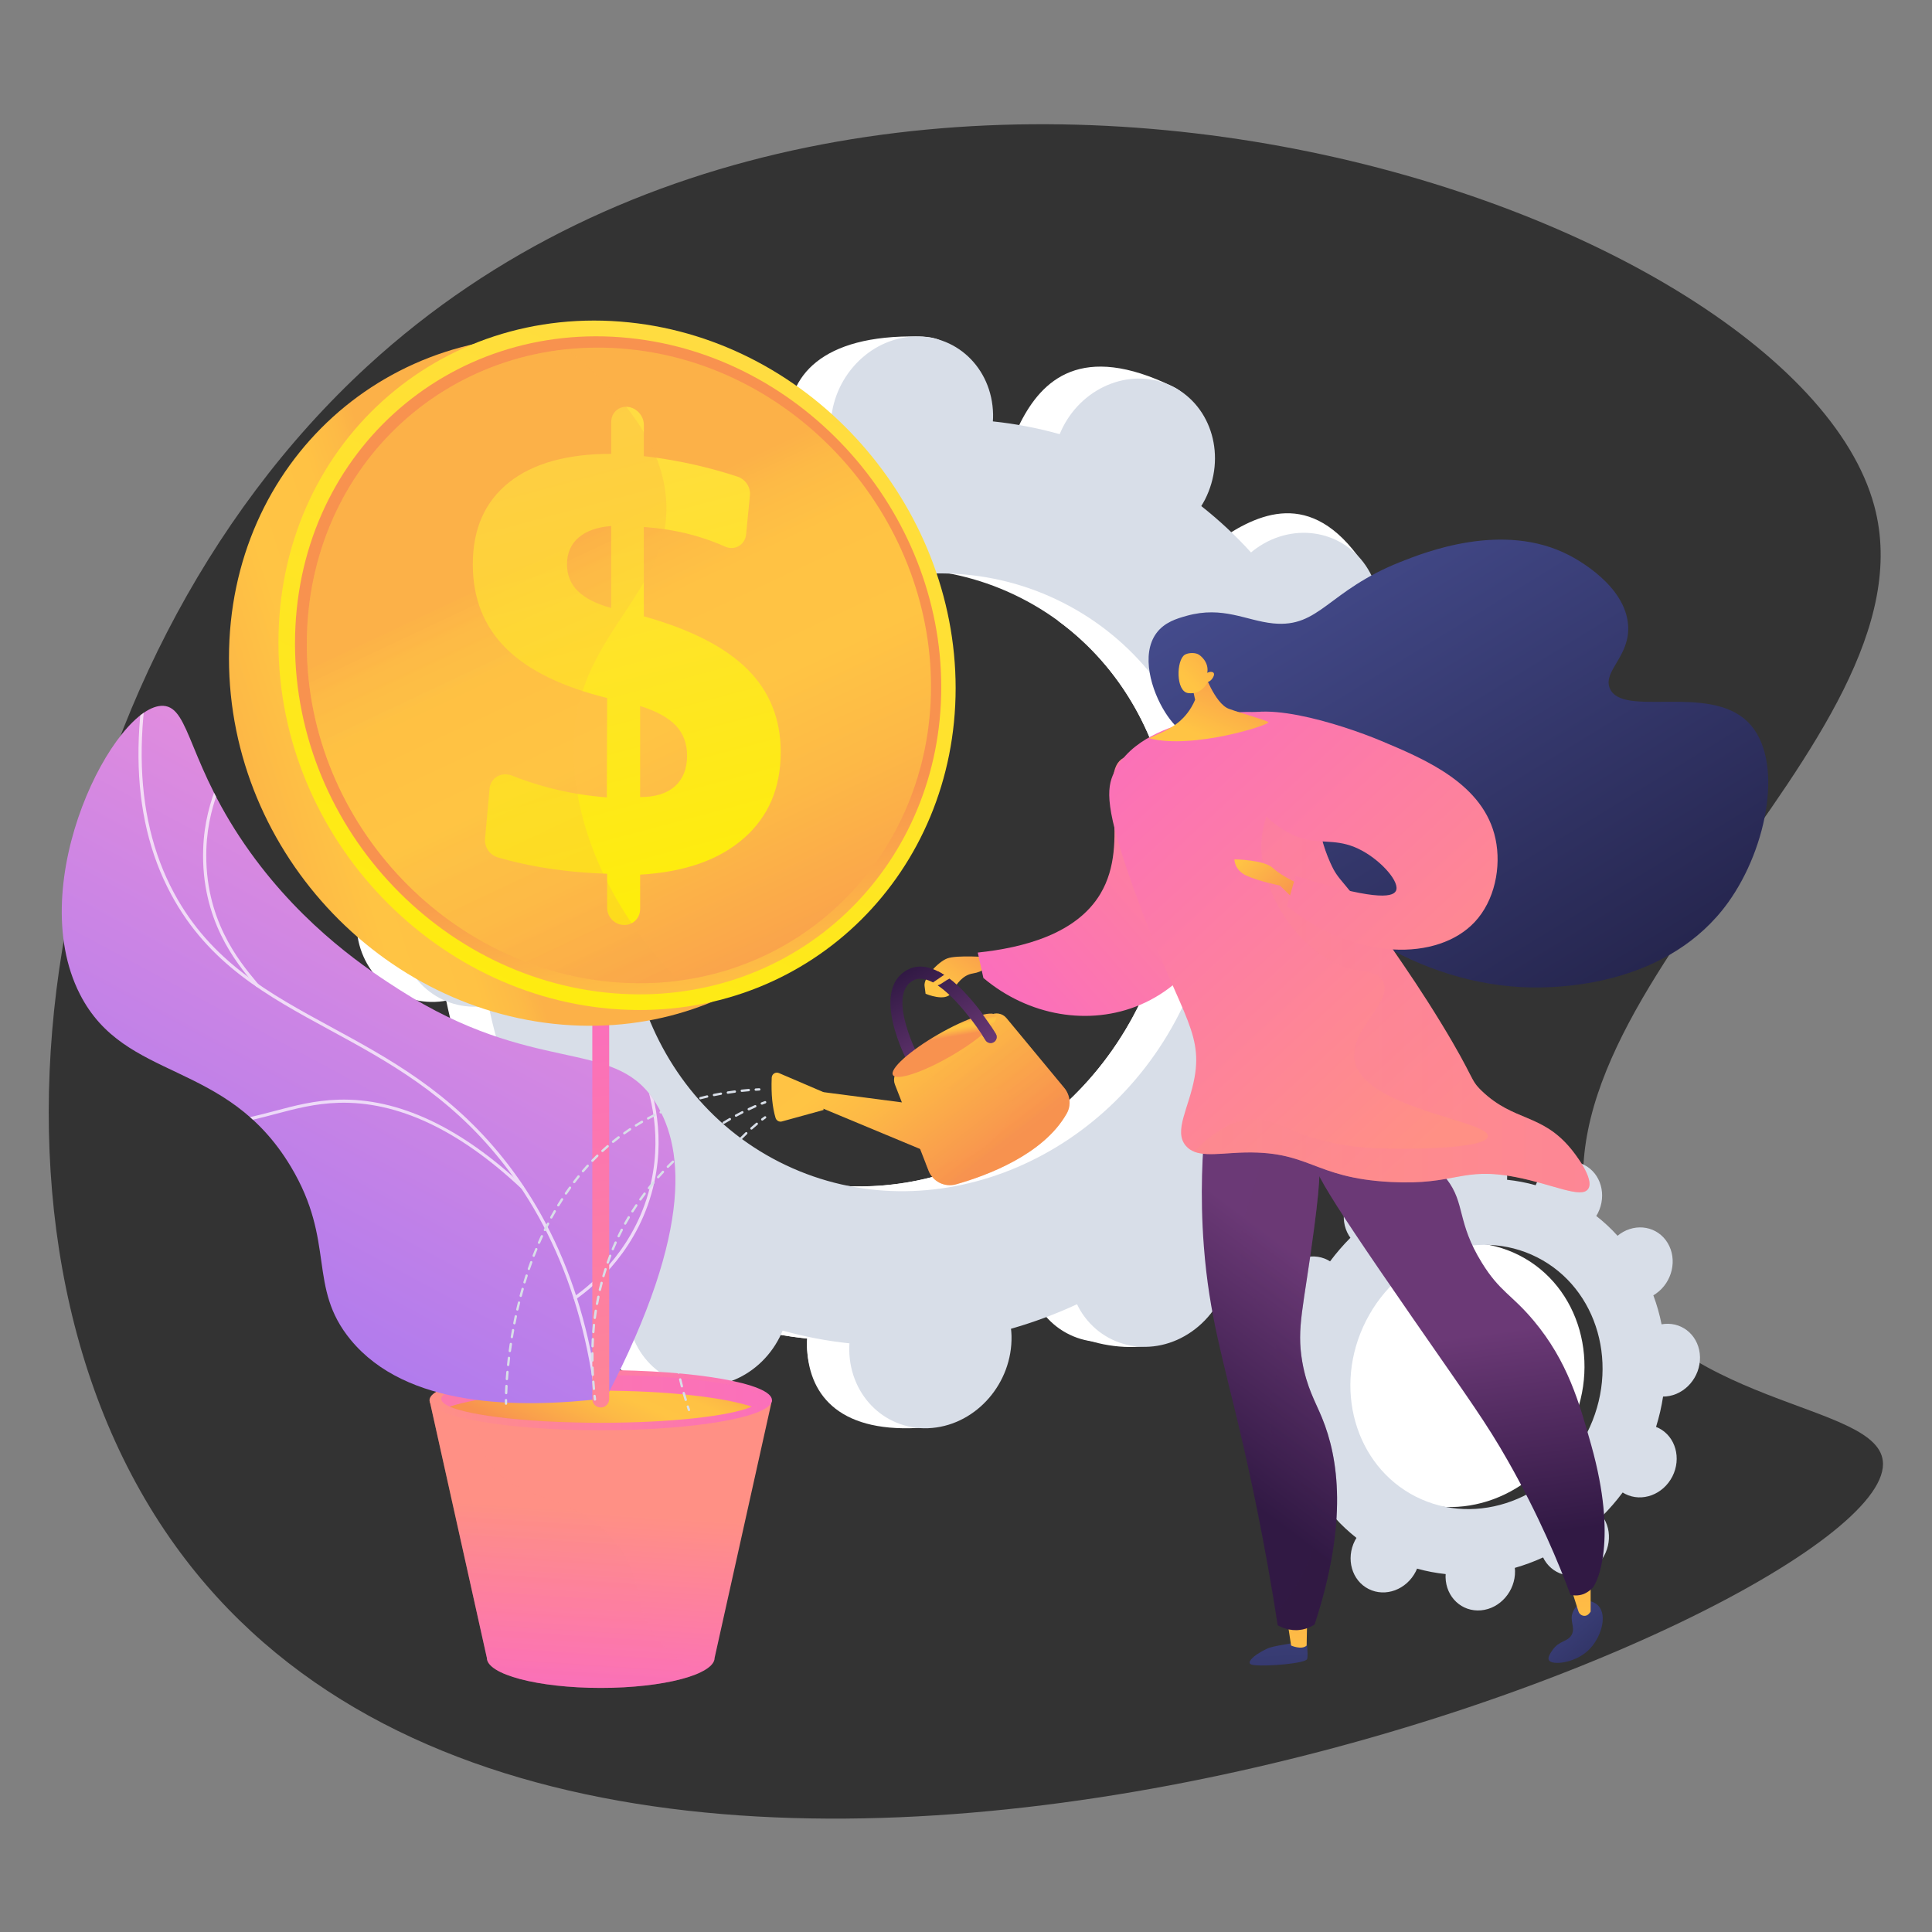 <?xml version="1.0" encoding="utf-8"?>
<!-- Generator: Adobe Illustrator 24.0.2, SVG Export Plug-In . SVG Version: 6.00 Build 0)  -->
<svg version="1.1" id="Layer_1" xmlns="http://www.w3.org/2000/svg" xmlns:xlink="http://www.w3.org/1999/xlink" x="0px" y="0px"
	 viewBox="0 0 3710 3710" style="enable-background:new 0 0 3710 3710;" xml:space="preserve">
<rect x="0" y="0" width="3710" height="3710" fill="#808080" stroke="none"/>
<style type="text/css">
	.st0{fill:#333333;}
	.st1{fill:#FFFFFF;}
	.st2{fill:#D8DEE8;}
	.st3{fill:url(#SVGID_1_);}
	.st4{opacity:0.3;fill:url(#SVGID_2_);enable-background:new    ;}
	.st5{fill:url(#SVGID_3_);}
	.st6{opacity:0.69;fill:url(#SVGID_4_);enable-background:new    ;}
	.st7{fill:url(#SVGID_5_);}
	.st8{fill:url(#SVGID_6_);}
	.st9{opacity:0.7;clip-path:url(#SVGID_8_);}
	.st10{fill:url(#SVGID_9_);}
	.st11{fill:url(#SVGID_10_);}
	.st12{fill:url(#SVGID_11_);}
	.st13{fill:url(#SVGID_12_);}
	.st14{fill:url(#SVGID_13_);}
	.st15{fill:url(#SVGID_14_);}
	.st16{opacity:0.3;fill:url(#SVGID_15_);enable-background:new    ;}
	.st17{fill:url(#SVGID_16_);}
	.st18{fill:url(#SVGID_17_);}
	.st19{fill:url(#SVGID_18_);}
	.st20{fill:url(#SVGID_19_);}
	.st21{opacity:0.3;fill:url(#SVGID_20_);enable-background:new    ;}
	.st22{fill:url(#SVGID_21_);}
	.st23{fill:url(#SVGID_22_);}
	.st24{fill:url(#SVGID_23_);}
	.st25{fill:url(#SVGID_24_);}
	.st26{fill:url(#SVGID_25_);}
	.st27{fill:url(#SVGID_26_);}
	.st28{fill:url(#SVGID_27_);}
	.st29{fill:url(#SVGID_28_);}
	.st30{opacity:0.3;fill:url(#SVGID_29_);enable-background:new    ;}
	.st31{fill:url(#SVGID_30_);}
	.st32{fill:url(#SVGID_31_);}
	.st33{fill:url(#SVGID_32_);}
	.st34{fill:url(#SVGID_33_);}
	.st35{fill:url(#SVGID_34_);}
	.st36{opacity:0.3;fill:url(#SVGID_35_);enable-background:new    ;}
	.st37{fill:url(#SVGID_36_);}
	.st38{fill:url(#SVGID_37_);}
	.st39{fill:url(#SVGID_38_);}
	.st40{fill:url(#SVGID_39_);}
</style>
<g id="Illustration">
	<g>
		<path class="st0" d="M336.3,2967.7c804.6,1119.7,3280.7,144.6,3279.6-156.5c-0.5-122.9-413.5-101.8-543.2-395.7
			c-207.8-470.9,650-984.2,526.5-1443.9c-156.5-582.3-1912.6-1169.2-2893-269.1C76,1281.1-104.2,2354.9,336.3,2967.7z"/>
		<g>
			<g>
				<path class="st1" d="M2355.4,2210.1c75.4,38.3,170.2,3.1,211.6-78.5c41.5-81.7,13.9-178.9-61.5-217.2c-3.9-2-7.9-3.7-11.9-5.2
					c14-45.2,24.6-90.7,31.7-136.3c4.3,0,8.7-0.1,13.1-0.5c86.1-7.7,154.3-86.7,152.5-176.6c-1.8-89.9-73-156.5-159.1-148.8
					c-4.5,0.4-8.9,1.1-13.3,1.9c-9-44.5-21.3-88-36.8-130.2c4-2.3,7.9-4.7,11.7-7.4c73.6-51.6,97.2-153.4,52.6-227.4
					c-44.6-74-140.4-92.2-214-40.6c-3.8,2.6-7.3,5.5-10.8,8.4c-29.1-32.1-61-61.9-95.5-89.1c2.4-4,4.8-8,6.9-12.2
					c41.5-81.7,95.7-170.9,19.6-208c-175.8-85.8-251.3-12.4-292.8,69.3c-2.1,4.2-4,8.5-5.8,12.8c-42.3-11.8-85.2-20-128.3-24.5
					c0.3-4.5,0.5-9.1,0.4-13.7c-1.8-89.9,24.9-138.5-61.5-140.2c-188.4-3.7-251.9,78.1-250.1,168c0.1,4.7,0.5,9.3,1,13.9
					c-43.2,12.3-85.6,28-126.8,47.1c-2-4-4-8-6.3-11.9c-44.6-74-140.4-92.2-214-40.6c-73.6,51.6-97.2,153.4-52.6,227.4
					c2.3,3.8,4.8,7.3,7.3,10.8c-32.6,32.6-63.1,68-91.4,106c-3.6-2.3-7.3-4.5-11.3-6.5c-75.4-38.3-170.2-3.1-211.6,78.5
					c-41.5,81.7-13.9,178.9,61.5,217.2c3.9,2,7.9,3.7,11.9,5.2c-14,45.2-24.6,90.7-31.7,136.3c-4.3,0-8.7,0.1-13.1,0.5
					c-86.1,7.7-154.3,86.7-152.5,176.6c1.8,89.9,73,156.5,159.1,148.8c4.5-0.4,8.9-1.1,13.3-1.9c9,44.5,21.3,88,36.8,130.2
					c-4,2.3-7.9,4.7-11.7,7.4c-73.6,51.6-97.2,153.4-52.6,227.4c44.6,74,192.2,108.4,265.8,56.8c3.8-2.6-44.5-21.7-41-24.6
					c29.1,32.1,61,61.9,95.5,89.1c-2.4,4-4.8,8-6.9,12.2c-41.5,81.7-13.9,178.9,61.5,217.2c75.4,38.3,170.2,3.1,211.6-78.5
					c2.1-4.2,4-8.5,5.8-12.8c42.3,11.8,85.2,20,128.3,24.5c-0.3,4.5-0.5,9.1-0.4,13.7c1.8,89.9,73,156.5,159.1,148.8
					c86.1-7.7,154.4-86.7,152.5-176.6c-0.1-4.7-0.5-9.3-1-13.9c43.2-12.3,85.6-28,126.8-47.1c2,4,4,8,6.3,11.9
					c44.6,74,140.4,92.2,214,40.6c73.6-51.6,97.2-153.4,52.6-227.4c-2.3-3.8-4.8-7.3-7.3-10.8c32.6-32.6,63.1-68,91.3-106
					C2347.8,2205.9,2351.5,2208.1,2355.4,2210.1z M1415.1,2222c-273.8-139-373.8-492.1-223.2-788.7
					c150.6-296.5,494.6-424.2,768.4-285.1c273.9,139,373.8,492.1,223.3,788.7C2033,2233.4,1689,2361.1,1415.1,2222z"/>
				<path class="st1" d="M2538.4,1772.3c86.1-7.7,154.3-86.7,152.5-176.6c-1.8-89.9-73-156.5-159.1-148.8c-4.5,0.4-8.9,1.1-13.3,1.9
					c-9-44.5-21.3-88-36.8-130.2c4-2.3,7.9-4.7,11.7-7.4c73.6-51.6,164.7-176.2,112.8-245.2c-98.6-131-200.6-74.3-274.2-22.7
					c-3.8,2.6-7.3,5.5-10.8,8.4c-29.1-32.1-61-61.9-95.5-89.1c2.4-4,4.8-8,7-12.2c22.6-44.4,24.6-93.5,9.7-135.1
					c-71.1,125.2-141.3,250.8-210.2,377.2c218.5,160.1,288,475.6,151.5,744.5c-115.7,227.9-345.7,355.9-570.4,339.9
					c-10,26-19.9,52.1-30.6,77.8c-29.1,69.8-62.2,138.2-95.3,206.5c20.8,3.9,41.7,7,62.7,9.2c-0.3,4.5-0.5,9.1-0.4,13.7
					c1.8,89.9,56.4,166.2,212.3,158c86.3-4.6,101.1-95.9,99.3-185.7c-0.1-4.7-0.5-9.3-1-13.8c43.2-12.3,85.6-28,126.8-47.1
					c2,4,4,8,6.3,11.9c44.6,74,199.3,105.4,272.9,53.9c73.6-51.6,38.3-166.6-6.3-240.6c-2.3-3.8-4.8-7.3-7.3-10.8
					c32.6-32.6,63.1-68,91.3-106c3.6,2.3,7.3,4.5,11.3,6.5c75.4,38.3,170.2,3.1,211.6-78.5c41.5-81.7,13.9-178.9-61.5-217.2
					c-3.9-2-7.9-3.7-11.9-5.2c14-45.2,24.6-90.7,31.7-136.3C2529.6,1772.8,2534,1772.7,2538.4,1772.3z"/>
				<path class="st2" d="M2436.5,2219.3c75.4,38.3,170.2,3.1,211.6-78.5c41.5-81.7,13.9-178.9-61.5-217.2c-3.9-2-7.9-3.7-11.9-5.2
					c14-45.2,24.6-90.7,31.7-136.3c4.3,0,8.7-0.1,13.1-0.5c86.1-7.7,154.3-86.7,152.5-176.6c-1.8-89.9-73-156.5-159.1-148.8
					c-4.5,0.4-8.9,1.1-13.3,1.9c-9-44.5-21.3-88-36.8-130.2c4-2.3,7.9-4.7,11.7-7.4c73.6-51.6,97.2-153.4,52.6-227.4
					c-44.6-74-140.4-92.2-214-40.6c-3.8,2.6-7.3,5.5-10.8,8.4c-29.1-32.1-61-61.9-95.5-89.1c2.4-4,4.8-8,7-12.2
					c41.5-81.7,13.9-178.9-61.5-217.2c-75.4-38.3-170.2-3.1-211.6,78.5c-2.1,4.2-4,8.5-5.8,12.8c-42.3-11.8-85.2-20-128.3-24.5
					c0.3-4.5,0.5-9.1,0.4-13.7c-1.8-89.9-73-156.5-159.1-148.8c-86.1,7.7-154.3,86.7-152.5,176.6c0.1,4.7,0.5,9.3,1,13.9
					c-43.2,12.3-85.6,28-126.8,47.1c-2-4-4-8-6.3-11.9c-44.6-74-140.4-92.2-214-40.6c-73.6,51.6-97.2,153.4-52.6,227.4
					c2.3,3.8,4.8,7.3,7.3,10.8c-32.6,32.6-63.1,68-91.4,106c-3.6-2.3-7.3-4.5-11.3-6.5c-75.4-38.3-170.2-3.1-211.6,78.5
					c-41.5,81.7-13.9,178.9,61.5,217.2c3.9,2,7.9,3.7,11.9,5.2c-14,45.2-24.6,90.7-31.7,136.3c-4.3,0-8.7,0.1-13.1,0.5
					c-86.1,7.7-154.3,86.7-152.5,176.6c1.8,89.9,73,156.5,159.1,148.8c4.5-0.4,8.9-1.1,13.3-1.9c9,44.5,21.3,88,36.8,130.2
					c-4,2.3-7.9,4.7-11.7,7.4c-73.6,51.6-97.2,153.4-52.6,227.4c44.6,74,140.4,92.2,214,40.6c3.8-2.6,7.3-5.5,10.8-8.4
					c29.1,32.1,61,61.9,95.5,89.1c-2.4,4-4.8,8-7,12.2c-41.5,81.7-13.9,178.9,61.5,217.2c75.4,38.3,170.2,3.1,211.6-78.5
					c2.1-4.2,4-8.5,5.8-12.8c42.3,11.8,85.2,20,128.3,24.5c-0.3,4.5-0.5,9.1-0.4,13.7c1.8,89.9,73,156.5,159.1,148.8
					c86.1-7.7,154.4-86.7,152.5-176.6c-0.1-4.7-0.5-9.3-1-13.9c43.2-12.3,85.6-28,126.8-47.1c2,4,4,8,6.3,11.9
					c44.6,74,140.4,92.2,214,40.6c73.6-51.6,97.2-153.4,52.6-227.4c-2.3-3.8-4.8-7.3-7.3-10.8c32.6-32.6,63.1-68,91.4-106
					C2428.9,2215.1,2432.6,2217.3,2436.5,2219.3z M1496.3,2231.2c-273.8-139-373.8-492.1-223.3-788.7
					c150.6-296.5,494.6-424.2,768.4-285.1c273.8,139,373.8,492.1,223.3,788.7C2114.2,2242.6,1770.1,2370.3,1496.3,2231.2z"/>
			</g>
			<g>
				<path class="st1" d="M2683.9,2869.9c-117.2-59.5-159.9-210.6-95.5-337.4c64.4-126.9,211.6-181.5,328.8-122
					c117.2,59.5,159.9,210.6,95.5,337.4C2948.3,2874.8,2801.1,2929.4,2683.9,2869.9z"/>
				<path class="st2" d="M3120.9,2868.8c32.3,16.4,72.8,1.3,90.6-33.6c17.7-34.9,6-76.6-26.3-92.9c-1.7-0.8-3.4-1.6-5.1-2.2
					c6-19.3,10.5-38.8,13.5-58.3c1.9,0,3.7,0,5.6-0.2c36.8-3.3,66-37.1,65.3-75.6c-0.8-38.5-31.2-67-68.1-63.7
					c-1.9,0.2-3.8,0.5-5.7,0.8c-3.8-19.1-9.1-37.7-15.8-55.7c1.7-1,3.4-2,5-3.2c31.5-22.1,41.6-65.6,22.5-97.3
					c-19.1-31.7-60.1-39.4-91.6-17.4c-1.6,1.1-3.1,2.4-4.6,3.6c-12.4-13.8-26.1-26.5-40.9-38.1c1-1.7,2.1-3.4,3-5.2
					c17.7-34.9,6-76.6-26.3-92.9c-32.3-16.4-72.8-1.3-90.6,33.6c-0.9,1.8-1.7,3.6-2.5,5.5c-18.1-5.1-36.4-8.5-54.9-10.5
					c0.1-1.9,0.2-3.9,0.2-5.9c-0.8-38.5-31.2-67-68.1-63.7c-36.8,3.3-66,37.1-65.3,75.6c0,2,0.2,4,0.4,5.9
					c-18.5,5.3-36.6,12-54.3,20.1c-0.8-1.7-1.7-3.4-2.7-5.1c-19.1-31.7-60.1-39.4-91.6-17.4c-31.5,22.1-41.6,65.6-22.5,97.3
					c1,1.6,2,3.1,3.1,4.6c-13.9,14-27,29.1-39.1,45.3c-1.6-1-3.1-1.9-4.8-2.8c-32.3-16.4-72.8-1.3-90.6,33.6
					c-17.7,34.9-6,76.6,26.3,92.9c1.7,0.8,3.4,1.6,5.1,2.2c-6,19.3-10.5,38.8-13.5,58.3c-1.9,0-3.7,0-5.6,0.2
					c-36.8,3.3-66,37.1-65.3,75.6c0.8,38.5,31.2,67,68.1,63.7c1.9-0.2,3.8-0.5,5.7-0.8c3.8,19.1,9.1,37.7,15.8,55.7
					c-1.7,1-3.4,2-5,3.2c-31.5,22.1-41.6,65.6-22.5,97.3c19.1,31.7,60.1,39.4,91.6,17.4c1.6-1.1,3.1-2.4,4.6-3.6
					c12.4,13.8,26.1,26.5,40.8,38.1c-1,1.7-2.1,3.4-3,5.2c-17.7,34.9-6,76.6,26.3,92.9c32.3,16.4,72.8,1.3,90.6-33.6
					c0.9-1.8,1.7-3.6,2.5-5.5c18.1,5.1,36.4,8.5,54.9,10.5c-0.1,1.9-0.2,3.9-0.2,5.9c0.8,38.5,31.2,67,68.1,63.7
					c36.8-3.3,66-37.1,65.3-75.6c0-2-0.2-4-0.4-5.9c18.5-5.3,36.6-12,54.3-20.1c0.8,1.7,1.7,3.4,2.7,5.1
					c19.1,31.7,60.1,39.4,91.6,17.4s41.6-65.6,22.5-97.3c-1-1.6-2-3.1-3.1-4.6c13.9-14,27-29.1,39.1-45.3
					C3117.6,2866.9,3119.2,2867.9,3120.9,2868.8z M2718.6,2873.9c-117.2-59.5-159.9-210.6-95.5-337.4
					c64.4-126.9,211.6-181.5,328.8-122c117.2,59.5,159.9,210.6,95.5,337.4C2983,2878.7,2835.8,2933.3,2718.6,2873.9z"/>
			</g>
		</g>
		<g>
			<g>
				<g>
					
						<linearGradient id="SVGID_1_" gradientUnits="userSpaceOnUse" x1="1139.259" y1="806.549" x2="1115.881" y2="455.885" gradientTransform="matrix(1 0 0 -1 0 3710)">
						<stop  offset="0" style="stop-color:#FF9085"/>
						<stop  offset="1" style="stop-color:#FB6FBB"/>
					</linearGradient>
					<path class="st3" d="M824.8,2688.7l110.1,494.8c0,31.9,97.9,57.8,218.7,57.8c120.8,0,218.7-25.9,218.7-57.8l110.1-494.8H824.8z
						"/>
					
						<linearGradient id="SVGID_2_" gradientUnits="userSpaceOnUse" x1="1088.782" y1="809.914" x2="1065.404" y2="459.25" gradientTransform="matrix(1 0 0 -1 0 3710)">
						<stop  offset="0" style="stop-color:#FF9085"/>
						<stop  offset="1" style="stop-color:#FB6FBB"/>
					</linearGradient>
					<path class="st4" d="M1259,3142.5c-46-62.1-20.8-105.3-72.7-175.1c-78.2-105-188.2-78.4-242.4-153.5
						c-18.9-26.2-31.2-65.1-23.6-125.2h-95.5l110.1,494.8c0,31.9,97.9,57.8,218.7,57.8c83.3,0,155.6-12.3,192.6-30.4
						C1303.2,3191,1276.5,3166.1,1259,3142.5z"/>
					
						<linearGradient id="SVGID_3_" gradientUnits="userSpaceOnUse" x1="824.779" y1="1021.343" x2="1482.379" y2="1021.343" gradientTransform="matrix(1 0 0 -1 0 3710)">
						<stop  offset="0" style="stop-color:#FF9085"/>
						<stop  offset="1" style="stop-color:#FB6FBB"/>
					</linearGradient>
					<ellipse class="st5" cx="1153.6" cy="2688.7" rx="328.8" ry="57.8"/>
					
						<linearGradient id="SVGID_4_" gradientUnits="userSpaceOnUse" x1="1141.942" y1="866.575" x2="1150.023" y2="975.67" gradientTransform="matrix(1 0 0 -1 0 3710)">
						<stop  offset="0" style="stop-color:#FF9085"/>
						<stop  offset="1" style="stop-color:#FB6FBB"/>
					</linearGradient>
					<ellipse class="st6" cx="1153.6" cy="2686.3" rx="306.3" ry="45.8"/>
					
						<linearGradient id="SVGID_5_" gradientUnits="userSpaceOnUse" x1="1201.796" y1="1116.513" x2="1096.743" y2="882.162" gradientTransform="matrix(1 0 0 -1 0 3710)">
						<stop  offset="0" style="stop-color:#FCB148"/>
						<stop  offset="5.210000e-02" style="stop-color:#FDBA46"/>
						<stop  offset="0.142" style="stop-color:#FFC244"/>
						<stop  offset="0.318" style="stop-color:#FFC444"/>
						<stop  offset="0.485" style="stop-color:#FDB946"/>
						<stop  offset="0.775" style="stop-color:#F99C4D"/>
						<stop  offset="0.866" style="stop-color:#F8924F"/>
						<stop  offset="1" style="stop-color:#F8924F"/>
					</linearGradient>
					<path class="st7" d="M863.5,2701.1c41,18.1,155.3,31.1,290.1,31.1c134.7,0,249.1-13,290.1-31.1
						c-55.3-18.2-164.4-30.6-290.1-30.6C1027.9,2670.4,918.9,2682.8,863.5,2701.1z"/>
				</g>
				<g>
					<g>
						<g>
							
								<linearGradient id="SVGID_6_" gradientUnits="userSpaceOnUse" x1="932.678" y1="2103.316" x2="191.735" y2="729.2" gradientTransform="matrix(1 0 0 -1 0 3710)">
								<stop  offset="3.600000e-03" style="stop-color:#E38DDD"/>
								<stop  offset="1" style="stop-color:#9571F6"/>
							</linearGradient>
							<path id="SVGID_00000034076036029947572200000017318864578114395297_" class="st8" d="M1163.2,2685.2
								c172.8-330.3,148.5-489.6,91.5-574.2c-78.9-117.1-230.7-46.3-486.9-209.9c-57.6-36.8-181.7-117.6-287-264.1
								c-120-166.9-115.1-278.9-167.2-281.6c-92.2-4.7-270.4,337.8-160.1,553.9c86.6,169.6,280.6,123.4,405,331
								c86.9,145.1,31.2,231,114.9,332.6C780.2,2702.6,992.9,2705.4,1163.2,2685.2z"/>
						</g>
						<g>
							<defs>
								<path id="SVGID_7_" d="M1163.2,2685.2c172.8-330.3,148.5-489.6,91.5-574.2c-78.9-117.1-230.7-46.3-486.9-209.9
									c-57.6-36.8-181.7-117.6-287-264.1c-120-166.9-115.1-278.9-167.2-281.6c-92.2-4.7-270.4,337.8-160.1,553.9
									c86.6,169.6,280.6,123.4,405,331c86.9,145.1,31.2,231,114.9,332.6C780.2,2702.6,992.9,2705.4,1163.2,2685.2z"/>
							</defs>
							<clipPath id="SVGID_8_">
								<use xlink:href="#SVGID_7_"  style="overflow:visible;"/>
							</clipPath>
							<g class="st9">
								<path class="st1" d="M1155.4,2830.3c-1.7,0-3-1.3-3-3c-3.5-243.6-67.7-445.1-190.8-599.1
									c-101.7-127.2-217.2-189.9-328.8-250.6c-119.4-64.9-232.3-126.3-304.3-260.3c-81.6-151.8-83.4-351.2-5.5-592.7
									c0.5-1.6,2.2-2.5,3.8-2c1.6,0.5,2.5,2.2,2,3.8c-77.4,239.8-75.6,437.6,5.1,587.9c71.2,132.5,183.2,193.4,301.8,257.9
									c112.2,61,228.2,124.1,330.7,252.2c124,155,188.6,357.8,192.1,602.8C1158.4,2828.9,1157.1,2830.3,1155.4,2830.3
									C1155.4,2830.3,1155.4,2830.3,1155.4,2830.3z"/>
								<path class="st1" d="M494.2,1895.6c-0.9,0-1.7-0.4-2.3-1.1l-4.5-5.5c-33.1-39.6-102-122.1-97.2-259.3
									c3.3-97.4,47-169.1,76-216.5c11.8-19.4,21.2-34.7,25.3-47c0.5-1.6,2.2-2.5,3.9-1.9c1.6,0.5,2.5,2.3,1.9,3.9
									c-4.3,13-13.8,28.6-25.9,48.3c-28.6,46.9-71.8,117.8-75.1,213.5c-4.6,134.9,63.2,216.1,95.8,255.2l4.6,5.5
									c1.1,1.3,0.9,3.2-0.4,4.3C495.6,1895.3,494.9,1895.6,494.2,1895.6z"/>
								<path class="st1" d="M1003.1,2283c-0.7,0-1.5-0.3-2.1-0.8c-119.8-112.5-237.5-167.8-350.8-164.5
									c-45.2,1.3-84,11.6-121.6,21.6c-57.1,15.2-111,29.5-182.3,12.9c-67.3-15.7-129.5-54.4-185-115.2c-1.1-1.2-1-3.2,0.2-4.3
									c1.3-1.1,3.2-1,4.3,0.2c54.7,59.9,115.9,98,181.9,113.4c69.8,16.3,123.1,2.1,179.4-12.8c37.9-10.1,77.1-20.5,122.9-21.8
									c114.5-3.4,234.1,52.5,355.1,166.1c1.2,1.2,1.3,3.1,0.1,4.3C1004.7,2282.7,1003.9,2283,1003.1,2283z"/>
								<path class="st1" d="M1104.4,2495.3c-1,0-1.9-0.5-2.5-1.3c-1-1.4-0.6-3.3,0.7-4.2c35.6-25,121.2-96.5,148.1-221.5
									c21.6-100-5.6-183.3-23.7-224.1c-0.7-1.5,0-3.3,1.5-4c1.5-0.7,3.3,0,4,1.5c18.4,41.5,46,126.2,24.1,227.9
									c-27.4,127.1-114.4,199.9-150.6,225.2C1105.6,2495.1,1105,2495.3,1104.4,2495.3z"/>
							</g>
						</g>
					</g>
				</g>
				
					<linearGradient id="SVGID_9_" gradientUnits="userSpaceOnUse" x1="1259.94" y1="688.314" x2="1133.377" y2="1749.025" gradientTransform="matrix(1 0 0 -1 0 3710)">
					<stop  offset="0" style="stop-color:#FF9085"/>
					<stop  offset="1" style="stop-color:#FB6FBB"/>
				</linearGradient>
				<path class="st10" d="M1153.6,2702.8c-8.9,0-16.2-7.2-16.2-16.2V1574c0-8.9,7.2-16.2,16.2-16.2c8.9,0,16.2,7.2,16.2,16.2v1112.7
					C1169.7,2695.5,1162.5,2702.8,1153.6,2702.8z"/>
				<g>
					
						<linearGradient id="SVGID_10_" gradientUnits="userSpaceOnUse" x1="867.044" y1="2330.735" x2="108.639" y2="2087.34" gradientTransform="matrix(1 0 0 -1 0 3710)">
						<stop  offset="0" style="stop-color:#FCB148"/>
						<stop  offset="5.210000e-02" style="stop-color:#FDBA46"/>
						<stop  offset="0.142" style="stop-color:#FFC244"/>
						<stop  offset="0.318" style="stop-color:#FFC444"/>
						<stop  offset="0.485" style="stop-color:#FDB946"/>
						<stop  offset="0.775" style="stop-color:#F99C4D"/>
						<stop  offset="0.866" style="stop-color:#F8924F"/>
						<stop  offset="1" style="stop-color:#F8924F"/>
					</linearGradient>
					<path class="st11" d="M1740.1,1351.7c0,351.8-275.1,628.6-626.7,617.8c-365.9-11.2-673.7-327.3-673.7-705.5
						s307.8-652.7,673.7-614.6C1465,686,1740.1,999.9,1740.1,1351.7z"/>
					
						<linearGradient id="SVGID_11_" gradientUnits="userSpaceOnUse" x1="1480.55" y1="3085.651" x2="803.493" y2="1591.937" gradientTransform="matrix(1 0 0 -1 0 3710)">
						<stop  offset="0" style="stop-color:#FFDB44"/>
						<stop  offset="1" style="stop-color:#FEEF06"/>
					</linearGradient>
					<path class="st12" d="M1835.1,1321.4c0,351.8-275.1,628.6-626.7,617.8c-365.9-11.2-673.7-327.3-673.7-705.5
						S842.5,581,1208.4,619.1C1560,655.7,1835.1,969.6,1835.1,1321.4z"/>
					
						<linearGradient id="SVGID_12_" gradientUnits="userSpaceOnUse" x1="1356.005" y1="1508.454" x2="1225.365" y2="2222.133" gradientTransform="matrix(1 0 0 -1 0 3710)">
						<stop  offset="0" style="stop-color:#FCB148"/>
						<stop  offset="5.210000e-02" style="stop-color:#FDBA46"/>
						<stop  offset="0.142" style="stop-color:#FFC244"/>
						<stop  offset="0.318" style="stop-color:#FFC444"/>
						<stop  offset="0.485" style="stop-color:#FDB946"/>
						<stop  offset="0.775" style="stop-color:#F99C4D"/>
						<stop  offset="0.866" style="stop-color:#F8924F"/>
						<stop  offset="1" style="stop-color:#F8924F"/>
					</linearGradient>
					<path class="st13" d="M1807.5,1319.5c0,336.3-263.2,600.5-599.1,589.6c-348.9-11.3-641.9-312.9-641.9-673.3
						c0-360.4,293-622.5,641.9-586.7C1544.3,683.6,1807.5,983.2,1807.5,1319.5z"/>
					
						<linearGradient id="SVGID_13_" gradientUnits="userSpaceOnUse" x1="1079.023" y1="2663.622" x2="1617.406" y2="1520.738" gradientTransform="matrix(1 0 0 -1 0 3710)">
						<stop  offset="0" style="stop-color:#FCB148"/>
						<stop  offset="5.210000e-02" style="stop-color:#FDBA46"/>
						<stop  offset="0.142" style="stop-color:#FFC244"/>
						<stop  offset="0.318" style="stop-color:#FFC444"/>
						<stop  offset="0.485" style="stop-color:#FDB946"/>
						<stop  offset="0.775" style="stop-color:#F99C4D"/>
						<stop  offset="0.866" style="stop-color:#F8924F"/>
						<stop  offset="1" style="stop-color:#F8924F"/>
					</linearGradient>
					<path class="st14" d="M1787.8,1318.2c0,325.2-254.7,580.4-579.4,569.5c-336.8-11.3-619.3-302.6-619.3-650.3
						s282.5-600.9,619.3-566.8C1533.1,703.5,1787.8,993,1787.8,1318.2z"/>
					<g>
						
							<linearGradient id="SVGID_14_" gradientUnits="userSpaceOnUse" x1="1057.575" y1="2909.556" x2="1328.293" y2="1894.955" gradientTransform="matrix(1 0 0 -1 0 3710)">
							<stop  offset="0" style="stop-color:#FFDB44"/>
							<stop  offset="1" style="stop-color:#FEEF06"/>
						</linearGradient>
						<path class="st15" d="M1205.1,781.3L1205.1,781.3c17.3,1.6,31.3,17.2,31.3,34.7v59.9c34.5,3.9,69.1,9.9,103.8,18
							c25.5,6,50.9,13.1,76.1,21.4c15.1,5,25.4,20.2,23.8,35.9l-7.4,75.1c-2,19.9-21.6,31.6-40.2,23.4c-16.6-7.4-33.6-13.7-51.1-19
							c-30.4-9.2-62.5-15.2-96.3-18l-8.8-0.7v171.5c90.1,25.2,156.3,59.1,199.1,101.8c42.6,42.5,63.8,95.4,63.8,158.9
							c0,68.7-23.4,123.7-70.5,165.2c-47.3,41.7-113.7,65.2-199.5,70.2v66.1c0,17.6-14,31.2-31.3,30.5l-0.6,0
							c-17.3-0.7-31.4-15.5-31.4-33.1v-65.2l-13.9-0.6c-40.2-1.8-78.8-5.9-115.6-12.3c-27.3-4.7-53.9-10.9-79.9-18.4
							c-15.7-4.5-26.5-19.5-25.1-35.6l8.7-96.5c1.9-20.9,22.8-33,42.7-25.2c23.1,9.1,46.5,16.8,70.2,23.1
							c36.9,9.7,74.4,16,112.3,18.8l0.6-190.8c-86.5-21.4-151.3-53.1-193.8-95.1c-42.8-42.2-64.2-96.2-64.2-161.8
							c0-67.9,23.3-120.4,69.6-157.2c46.1-36.6,111.7-54.8,196.2-54.8v-61.2C1173.7,792.6,1187.8,779.6,1205.1,781.3z
							 M1173.7,1010.2c-26.7,1.9-47.6,9.3-62.5,22c-14.9,12.8-22.4,29.9-22.4,51.5c0,20.4,6.9,37.5,20.7,51.2
							c13.8,13.7,35.2,24.6,64.2,32.7L1173.7,1010.2L1173.7,1010.2z M1229.2,1355.7v174.9c29.1,0.1,51.4-6.9,66.9-20.8
							c15.5-13.9,23.3-33.5,23.3-58.9c0-23.1-7.2-42.3-21.6-57.6C1283.3,1378,1260.4,1365.5,1229.2,1355.7z"/>
					</g>
					
						<linearGradient id="SVGID_15_" gradientUnits="userSpaceOnUse" x1="920.633" y1="2589.66" x2="1457.93" y2="1449.081" gradientTransform="matrix(1 0 0 -1 0 3710)">
						<stop  offset="0" style="stop-color:#FCB148"/>
						<stop  offset="5.210000e-02" style="stop-color:#FDBA46"/>
						<stop  offset="0.142" style="stop-color:#FFC244"/>
						<stop  offset="0.318" style="stop-color:#FFC444"/>
						<stop  offset="0.485" style="stop-color:#FDB946"/>
						<stop  offset="0.775" style="stop-color:#F99C4D"/>
						<stop  offset="0.866" style="stop-color:#F8924F"/>
						<stop  offset="1" style="stop-color:#F8924F"/>
					</linearGradient>
					<path class="st16" d="M1103.6,1397.9c19.6-193.3,197.3-275.2,174.1-453c-14.3-109.6-97.4-202-190-274.1
						C806.5,700.2,589.1,933,589.1,1237.4c0,347.6,282.5,639,619.3,650.3c32.7,1.1,64.6-0.6,95.7-4.7
						C1170.3,1749.9,1086.7,1564,1103.6,1397.9z"/>
				</g>
			</g>
			<g>
				
					<linearGradient id="SVGID_16_" gradientUnits="userSpaceOnUse" x1="2063.184" y1="324.371" x2="2079.859" y2="24.211" gradientTransform="matrix(-0.721 0.694 -0.694 -0.721 4650.256 1842.164)">
					<stop  offset="0" style="stop-color:#444B8C"/>
					<stop  offset="0.996" style="stop-color:#26264F"/>
				</linearGradient>
				<path class="st17" d="M3043.3,3073.2c8.1,0.5,19,2.6,26.3,10.6c17.7,19.4,4.6,63-20.3,86c-26.3,24.3-69.1,28.5-75,18.2
					c-2.9-5.1,3-13.7,6.6-18.9c13.4-19.7,29.5-15.6,37.2-30c7.8-14.7-5.2-26.1,2.5-44C3025.6,3083.5,3035.9,3076.9,3043.3,3073.2z"
					/>
				
					<linearGradient id="SVGID_17_" gradientUnits="userSpaceOnUse" x1="2444.28" y1="724.314" x2="2470.141" y2="258.822" gradientTransform="matrix(1 0 0 -1 0 3710)">
					<stop  offset="0" style="stop-color:#444B8C"/>
					<stop  offset="0.996" style="stop-color:#26264F"/>
				</linearGradient>
				<path class="st18" d="M2509.1,3151.2c0,0,3.2,25.7,1.1,34.4c-2.2,8.6-77,14.9-102.4,11.9c-25.4-3,15.1-28.9,31.3-33.8
					C2455.2,3158.7,2509.1,3151.2,2509.1,3151.2z"/>
				
					<linearGradient id="SVGID_18_" gradientUnits="userSpaceOnUse" x1="2493.122" y1="494.912" x2="2479.384" y2="1123.399" gradientTransform="matrix(1 0 0 -1 0 3710)">
					<stop  offset="0" style="stop-color:#FFC444"/>
					<stop  offset="0.996" style="stop-color:#F36F56"/>
				</linearGradient>
				<path class="st19" d="M2471.4,3108.3l7.9,51.6c0,0,20.1,9,29.8,0.1l1.1-54L2471.4,3108.3z"/>
				
					<linearGradient id="SVGID_19_" gradientUnits="userSpaceOnUse" x1="2293.582" y1="903.399" x2="2554.594" y2="1253.705" gradientTransform="matrix(1 0 0 -1 0 3710)">
					<stop  offset="0" style="stop-color:#311944"/>
					<stop  offset="1" style="stop-color:#6B3976"/>
				</linearGradient>
				<path class="st20" d="M2314.7,2155.5c-5.5,53.8-10.7,137.2-2.9,238.5c10.2,131.9,36.6,215.4,69.7,356.1
					c20.2,86,47.5,212.5,72.1,370.8c5.7,3.3,22.6,11.9,44.2,8.7c12.1-1.8,21.2-6.6,26.6-10.1c64.7-197.7,45.6-320.2,14.4-396.5
					c-13.3-32.5-29.4-58.2-38.1-108.2c-11.4-66.2,2.7-103.2,22.8-256.4c14.3-109.2,11.9-126.1,2.3-142.5
					C2487.8,2150.3,2371.1,2151.6,2314.7,2155.5z"/>
				
					<linearGradient id="SVGID_20_" gradientUnits="userSpaceOnUse" x1="2326.876" y1="878.592" x2="2587.888" y2="1228.897" gradientTransform="matrix(1 0 0 -1 0 3710)">
					<stop  offset="0" style="stop-color:#311944"/>
					<stop  offset="1" style="stop-color:#6B3976"/>
				</linearGradient>
				<path class="st21" d="M2538.8,2723c-13.3-32.5-29.4-58.2-38.1-108.2c-11.4-66.2,2.7-103.2,22.8-256.4
					c14.3-109.2,11.9-126.1,2.3-142.5c-20.7-35.6-64.7-51.4-109.5-57.8c0.6,2.3,1.2,4.6,1.7,6.8c23.5,107.4-66.3,173-25.8,291.1
					c20,58.2,51.8,71.6,59.2,139.1c7,63.3-18.3,76.4-12.9,133.9c8.1,86,69.1,106.8,85,172.6c10.3,42.8,1.6,105.3-73.8,195.8
					c1.3,7.8,2.5,15.6,3.7,23.6c5.7,3.3,22.6,11.9,44.2,8.7c12.1-1.8,21.2-6.6,26.6-10.1C2589.2,2921.8,2570.1,2799.3,2538.8,2723z"
					/>
				
					<linearGradient id="SVGID_21_" gradientUnits="userSpaceOnUse" x1="3036.479" y1="535.541" x2="3017.266" y2="1414.527" gradientTransform="matrix(1 0 0 -1 0 3710)">
					<stop  offset="0" style="stop-color:#FFC444"/>
					<stop  offset="0.996" style="stop-color:#F36F56"/>
				</linearGradient>
				<path class="st22" d="M3012.2,3035.1l18.9,59.3c2.5,8,12.6,11.3,18.8,5.8c1.6-1.4,3.1-3.2,4.6-5.4V3022L3012.2,3035.1z"/>
				
					<linearGradient id="SVGID_22_" gradientUnits="userSpaceOnUse" x1="2856.276" y1="749.103" x2="2800.943" y2="1142.263" gradientTransform="matrix(1 0 0 -1 0 3710)">
					<stop  offset="0" style="stop-color:#311944"/>
					<stop  offset="1" style="stop-color:#6B3976"/>
				</linearGradient>
				<path class="st23" d="M2523.6,2206.5c-14.5,21.6,2.2,54.5,189.3,324.7c110.7,159.8,140.5,199.9,182.5,273.7
					c60,105.5,98,197.5,120.5,257.9c5.4,1,14.6,2,24.6-1.6c0,0,9.6-3.5,17.5-11.8c9.3-9.8,48.9-91.5-2.3-274.1
					c-23-81.9-45.3-161.2-110.5-239.1c-42.5-50.8-65-55.4-99.5-111.2c-48.4-78.2-31.6-113.7-67.3-160.3
					C2713.7,2180.1,2554.2,2161,2523.6,2206.5z"/>
				
					<linearGradient id="SVGID_23_" gradientUnits="userSpaceOnUse" x1="2565.743" y1="2712.085" x2="3113.854" y2="1819.646" gradientTransform="matrix(1 0 0 -1 0 3710)">
					<stop  offset="0" style="stop-color:#444B8C"/>
					<stop  offset="0.996" style="stop-color:#26264F"/>
				</linearGradient>
				<path class="st24" d="M2409.9,1505.8c-64.4-76.9-125.1-63.8-171.8-136.9c-27.7-43.3-47.5-112-17.6-152.9
					c15.5-21.2,39.4-28.2,58.4-33.5c69.6-19.4,114,9.4,166,14.6c89.7,8.9,104.4-62.5,244.5-118.1c47.2-18.7,197.1-78.3,323.4-13
					c16.3,8.4,107.9,58.1,113.6,134c4.5,60.1-48.5,87.9-35.3,121.3c23,57.9,189.9-9.4,265.3,65.1c70.4,69.5,38.6,240.3-37.9,346.6
					c-113.1,157.2-315.8,162.1-358.2,163.1c-212.4,5.1-428.7-125.6-492.2-276.7C2454.3,1586.5,2446.4,1549.5,2409.9,1505.8z"/>
				
					<linearGradient id="SVGID_24_" gradientUnits="userSpaceOnUse" x1="1812.526" y1="1808.741" x2="1948.433" y2="2001.923" gradientTransform="matrix(1 0 0 -1 0 3710)">
					<stop  offset="0" style="stop-color:#FFC444"/>
					<stop  offset="0.996" style="stop-color:#F36F56"/>
				</linearGradient>
				<path class="st25" d="M1899.4,1838.3c0,0-62.5-5-80.8,2.3c-18.3,7.3-45.3,37.5-43.2,52.6c2,15.1,2,15.1,2,15.1
					s38.8,16.6,49.4-1.8c10.7-18.4,22.3-34.1,41.5-37.2C1887.7,1866.2,1899.4,1856.7,1899.4,1838.3z"/>
				
					<linearGradient id="SVGID_25_" gradientUnits="userSpaceOnUse" x1="1640.013" y1="1892.445" x2="1981.601" y2="1451.874" gradientTransform="matrix(1 0 0 -1 0 3710)">
					<stop  offset="0" style="stop-color:#FCB148"/>
					<stop  offset="5.210000e-02" style="stop-color:#FDBA46"/>
					<stop  offset="0.142" style="stop-color:#FFC244"/>
					<stop  offset="0.318" style="stop-color:#FFC444"/>
					<stop  offset="0.485" style="stop-color:#FDB946"/>
					<stop  offset="0.775" style="stop-color:#F99C4D"/>
					<stop  offset="0.866" style="stop-color:#F8924F"/>
					<stop  offset="1" style="stop-color:#F8924F"/>
				</linearGradient>
				<path class="st26" d="M1718.5,2082.6l64.6,165.4c8.2,21.1,31,32.4,52.8,26.3c58.7-16.6,168.1-57,212.6-136.1
					c8.8-15.6,6.7-35.2-4.8-49.1l-111-134c-7.7-9.4-21.2-11.7-31.6-5.4l-172.3,102.8C1718.5,2058.7,1714.1,2071.4,1718.5,2082.6z"/>
				
					<linearGradient id="SVGID_26_" gradientUnits="userSpaceOnUse" x1="1504.375" y1="1787.281" x2="1846.086" y2="1346.552" gradientTransform="matrix(1 0 0 -1 0 3710)">
					<stop  offset="0" style="stop-color:#FCB148"/>
					<stop  offset="5.210000e-02" style="stop-color:#FDBA46"/>
					<stop  offset="0.142" style="stop-color:#FFC244"/>
					<stop  offset="0.318" style="stop-color:#FFC444"/>
					<stop  offset="0.485" style="stop-color:#FDB946"/>
					<stop  offset="0.775" style="stop-color:#F99C4D"/>
					<stop  offset="0.866" style="stop-color:#F8924F"/>
					<stop  offset="1" style="stop-color:#F8924F"/>
				</linearGradient>
				<polygon class="st27" points="1540.9,2092 1761.1,2120.7 1785.6,2214.2 1551.6,2116.7 				"/>
				
					<linearGradient id="SVGID_27_" gradientUnits="userSpaceOnUse" x1="1434.793" y1="1717.078" x2="1755.815" y2="1303.033" gradientTransform="matrix(1 0 0 -1 0 3710)">
					<stop  offset="0" style="stop-color:#FCB148"/>
					<stop  offset="5.210000e-02" style="stop-color:#FDBA46"/>
					<stop  offset="0.142" style="stop-color:#FFC244"/>
					<stop  offset="0.318" style="stop-color:#FFC444"/>
					<stop  offset="0.485" style="stop-color:#FDB946"/>
					<stop  offset="0.775" style="stop-color:#F99C4D"/>
					<stop  offset="0.866" style="stop-color:#F8924F"/>
					<stop  offset="1" style="stop-color:#F8924F"/>
				</linearGradient>
				<path class="st28" d="M1481.9,2069.5c-1.3,31.7,1.4,57.2,7.4,77.2c1.6,5.2,7,8.3,12.2,6.8l79.9-22v-34.2l-85.6-36.7
					C1489.3,2057.8,1482.2,2062.4,1481.9,2069.5z"/>
				
					<linearGradient id="SVGID_28_" gradientUnits="userSpaceOnUse" x1="1737.211" y1="1844.489" x2="1844.626" y2="1669.596" gradientTransform="matrix(1 0 0 -1 0 3710)">
					<stop  offset="0" style="stop-color:#311944"/>
					<stop  offset="1" style="stop-color:#6B3976"/>
				</linearGradient>
				<path class="st29" d="M1754.8,2048.7c-4.1,0-8.1-2.2-10.2-6.1c-3.1-5.7-74.7-139.8-2.8-179.8c70.4-39.2,160.5,105.8,170.5,122.5
					c3.3,5.5,1.5,12.7-4,16c-5.5,3.3-12.7,1.5-16-4c-22.4-37.2-96.2-138.2-139.3-114.2c-51.1,28.5,11.3,147.1,12,148.3
					c3.1,5.7,1,12.7-4.7,15.8C1758.6,2048.2,1756.6,2048.7,1754.8,2048.7z"/>
				
					<linearGradient id="SVGID_29_" gradientUnits="userSpaceOnUse" x1="1640.013" y1="1892.445" x2="1981.602" y2="1451.873" gradientTransform="matrix(1 0 0 -1 0 3710)">
					<stop  offset="0" style="stop-color:#FCB148"/>
					<stop  offset="5.210000e-02" style="stop-color:#FDBA46"/>
					<stop  offset="0.142" style="stop-color:#FFC244"/>
					<stop  offset="0.318" style="stop-color:#FFC444"/>
					<stop  offset="0.485" style="stop-color:#FDB946"/>
					<stop  offset="0.775" style="stop-color:#F99C4D"/>
					<stop  offset="0.866" style="stop-color:#F8924F"/>
					<stop  offset="1" style="stop-color:#F8924F"/>
				</linearGradient>
				<path class="st30" d="M2043.7,2089.2l-111-134c-7.7-9.4-21.2-11.7-31.6-5.4l-118.7,70.8c-1,22.5,2.9,43.6,16.8,57.4
					c38,37.8,122.1-6.3,141.7,25.2c14.2,22.8-15,69.7-44.7,95.1c-37.4,32.1-83.8,37.3-118.8,35.3l5.6,14.4
					c8.2,21.1,31,32.4,52.8,26.3c58.7-16.6,168.1-57,212.6-136.1C2057.3,2122.7,2055.1,2103.1,2043.7,2089.2z"/>
				
					<linearGradient id="SVGID_30_" gradientUnits="userSpaceOnUse" x1="1807.167" y1="1740.971" x2="1812.021" y2="1712.333" gradientTransform="matrix(1 0 0 -1 0 3710)">
					<stop  offset="0" style="stop-color:#FCB148"/>
					<stop  offset="5.210000e-02" style="stop-color:#FDBA46"/>
					<stop  offset="0.142" style="stop-color:#FFC244"/>
					<stop  offset="0.318" style="stop-color:#FFC444"/>
					<stop  offset="0.485" style="stop-color:#FDB946"/>
					<stop  offset="0.775" style="stop-color:#F99C4D"/>
					<stop  offset="0.866" style="stop-color:#F8924F"/>
					<stop  offset="1" style="stop-color:#F8924F"/>
				</linearGradient>
				<path class="st31" d="M1912.6,1950.1c6.7,11.5-32.2,46.5-86.9,78c-54.7,31.6-104.4,47.8-111,36.2c-6.7-11.5,32.2-46.5,86.9-78
					C1856.2,1954.8,1905.9,1938.6,1912.6,1950.1z"/>
				
					<linearGradient id="SVGID_31_" gradientUnits="userSpaceOnUse" x1="1790.025" y1="1876.926" x2="1897.44" y2="1702.033" gradientTransform="matrix(1 0 0 -1 0 3710)">
					<stop  offset="0" style="stop-color:#311944"/>
					<stop  offset="1" style="stop-color:#6B3976"/>
				</linearGradient>
				<path class="st32" d="M1912.2,1985.3c-7.3-12.1-57.1-92.3-110.8-119.9c-0.7,7.9-2.7,15.8-5.9,23.3c38.5,22.8,80.7,82,96.8,108.6
					c3.3,5.5,10.5,7.3,16,4C1913.8,1998,1915.6,1990.8,1912.2,1985.3z"/>
				
					<linearGradient id="SVGID_32_" gradientUnits="userSpaceOnUse" x1="1805.341" y1="1813.796" x2="1941.248" y2="2006.977" gradientTransform="matrix(1 0 0 -1 0 3710)">
					<stop  offset="0" style="stop-color:#FFC444"/>
					<stop  offset="0.996" style="stop-color:#F36F56"/>
				</linearGradient>
				<path class="st33" d="M1837.4,1855.4l-45.8,31.2c0,0,0.3,13.4,19.5,0c19.2-13.4,31.8-14.4,31.8-14.4L1837.4,1855.4z"/>
				
					<linearGradient id="SVGID_33_" gradientUnits="userSpaceOnUse" x1="2503.864" y1="2295.96" x2="1935.589" y2="1803.191" gradientTransform="matrix(1 0 0 -1 0 3710)">
					<stop  offset="0" style="stop-color:#FF9085"/>
					<stop  offset="1" style="stop-color:#FB6FBB"/>
				</linearGradient>
				<path class="st34" d="M1877.6,1829.2c3.6,16.3,7.2,32.6,10.8,48.8c86.4,72.9,203.3,93.1,301.4,51.4
					c109.1-46.5,147.9-149.6,154.6-168.2c30.2-39.5,181.4-240.5,154.1-316.6c-2.1-6-7-19.5-18-22.8c-30-9-53.3,73.5-110.6,95.1
					c-81.7,30.7-162.2-89.2-212.4-61.6c-50.9,28,15.7,160.4-44.4,261C2067.2,1793.3,1966,1819.9,1877.6,1829.2z"/>
				
					<linearGradient id="SVGID_34_" gradientUnits="userSpaceOnUse" x1="2748.847" y1="1521.031" x2="2069.83" y2="2256.297" gradientTransform="matrix(1 0 0 -1 0 3710)">
					<stop  offset="0" style="stop-color:#FF9085"/>
					<stop  offset="1" style="stop-color:#FB6FBB"/>
				</linearGradient>
				<path class="st35" d="M2505.9,1403.9c-63.2-63.8-192.9-26.7-218.4-19.4c-37.1,10.6-116.6,33.4-148.2,98.9
					c-15,31.2-17.7,68.9,38.3,224.8c84,233.9,133,268.6,116.2,361.2c-10.6,58.4-40.5,102.1-17,130.5c19.3,23.3,57.2,15.6,102.9,13.6
					c137-5.9,138.7,48.5,291.2,56.3c125.8,6.5,134.2-30,240.8-9.2c71.1,13.9,124.4,41.3,137.8,22.8c14.1-19.4-28.3-71.8-32.6-77
					c-56.4-68.7-109.4-52.1-171.3-111.3c-24.1-23.1-12.1-21.8-78.1-130.1c-36-59-65.3-101.7-92.8-141.7
					c-100.1-145.6-101.6-124.8-120.4-167C2498.8,1531.2,2562.5,1461,2505.9,1403.9z"/>
				
					<linearGradient id="SVGID_35_" gradientUnits="userSpaceOnUse" x1="2293.084" y1="1842.864" x2="3052.423" y2="1842.864" gradientTransform="matrix(1 0 0 -1 0 3710)">
					<stop  offset="0" style="stop-color:#FF9085"/>
					<stop  offset="1" style="stop-color:#FB6FBB"/>
				</linearGradient>
				<path class="st36" d="M3017,2206.4c-56.4-68.7-109.4-52.1-171.3-111.3c-24.1-23.1-12.1-21.8-78.1-130.1
					c-36-59-65.3-101.7-92.8-141.7c-100.1-145.6-101.6-124.8-120.4-167c-43.2-97.2-14.5-161.2-26-211.7
					c-63.6,45.2-103.1,109.3-106.1,172.8c-4.6,99.4,79.2,220.1,170.9,242.7c25.8,6.4,51.5,4.7,62.1,23.3
					c22.1,38.8-63.3,92.8-54.4,151.4c14.4,94.4,260.5,116.6,256.3,147.6c-3.1,22.3-132.6,24.3-184.4,23.3c-30.4-0.6-59-1.2-97.1-7.8
					c-94.2-16.3-117.6-47-163.1-48.5c-30.3-1-70.5,11-119.7,62c21,8.4,51.5,3.6,86.7,2c137-5.9,138.7,48.5,291.2,56.3
					c125.8,6.5,134.2-30,240.8-9.2c71.1,13.9,124.4,41.3,137.8,22.8C3063.6,2264,3021.3,2211.6,3017,2206.4z"/>
				
					<linearGradient id="SVGID_36_" gradientUnits="userSpaceOnUse" x1="2394.656" y1="2071.93" x2="2544.64" y2="1913.21" gradientTransform="matrix(1 0 0 -1 0 3710)">
					<stop  offset="0" style="stop-color:#FFC444"/>
					<stop  offset="0.996" style="stop-color:#F36F56"/>
				</linearGradient>
				<path class="st37" d="M2500.6,1700.5c0,0-38.6-17-56-33.4c-17.4-16.5-74.2-16.8-74.2-16.8s-0.3,20.3,23,31.1
					c23.3,10.8,64.4,19.1,64.4,19.1l35.9,34.8L2500.6,1700.5z"/>
				
					<linearGradient id="SVGID_37_" gradientUnits="userSpaceOnUse" x1="2971.976" y1="1727.091" x2="2292.96" y2="2462.356" gradientTransform="matrix(1 0 0 -1 0 3710)">
					<stop  offset="0" style="stop-color:#FF9085"/>
					<stop  offset="1" style="stop-color:#FB6FBB"/>
				</linearGradient>
				<path class="st38" d="M2363.1,1390.6c36.6-57,214.5,0.8,289.4,32.2c84.6,35.5,197.2,82.8,219.4,188.5
					c11.2,53.3-1.3,118.1-40.3,159.5c-70.1,74.5-227.3,75.6-360.3-30.7c5.6-19.4,11.1-38.8,16.7-58.2
					c145.9,45.9,185.6,42.5,192.5,29c8.3-16.2-26-56-64.4-77.1c-42.8-23.5-72.7-13.8-107.8-21.8
					C2410.8,1589.7,2330,1442.1,2363.1,1390.6z"/>
				
					<linearGradient id="SVGID_38_" gradientUnits="userSpaceOnUse" x1="3032.943" y1="2394.613" x2="3192.636" y2="2626.427" gradientTransform="matrix(0.979 -0.205 -0.205 -0.979 -161.149 4382.681)">
					<stop  offset="0" style="stop-color:#FFC444"/>
					<stop  offset="0.996" style="stop-color:#F36F56"/>
				</linearGradient>
				<path class="st39" d="M2310.6,1287.5c0,0,21.9,63.7,49.2,73.6c27.3,9.9,70.4,21.3,75.8,25.7c5.4,4.4-145,53.2-229.3,30.8l0,0
					c24-10.5,30.5-13.9,30.5-13.9c6.4-3.4,18.4-9.6,29.6-19.6c7.6-6.8,19.6-19.4,28.6-40.3l-7.9-36.2L2310.6,1287.5z"/>
				
					<linearGradient id="SVGID_39_" gradientUnits="userSpaceOnUse" x1="3018.468" y1="2512.194" x2="3270.885" y2="2664.16" gradientTransform="matrix(0.979 -0.205 -0.205 -0.979 -161.149 4382.681)">
					<stop  offset="0" style="stop-color:#FFC444"/>
					<stop  offset="0.996" style="stop-color:#F36F56"/>
				</linearGradient>
				<path class="st40" d="M2319.2,1309.8c0,0-11.2,24.9-37.8,21.1c-23.8-3.4-22.6-63.3-6.4-73.5c5.4-3.4,16.3-4.7,24.4-1.7
					c5.7,2.1,22.7,16,18.9,36.4c5.2-2.8,10.5-2.4,12.3,0.2c2.3,3.2-1.4,8.9-2.3,10.3C2325.4,1307.1,2321.2,1309.1,2319.2,1309.8z"/>
				<g>
					<path class="st2" d="M971.7,2697.6c-1.2,0-2.2-1-2.3-2.2c0,0,0-2.4,0-6.8c0-1.2,1-2.2,2.3-2.2c1.2,0,2.3,1,2.2,2.3
						c0,4.4,0,6.7,0,6.7C974,2696.5,973,2697.6,971.7,2697.6C971.7,2697.6,971.7,2697.6,971.7,2697.6z"/>
					<path class="st2" d="M972,2677.3C972,2677.3,971.9,2677.3,972,2677.3c-1.3,0-2.3-1.1-2.3-2.3c0.1-4,0.3-8.5,0.6-13.6
						c0.1-1.2,1-2.2,2.4-2.1c1.2,0.1,2.2,1.1,2.1,2.4c-0.3,5-0.5,9.5-0.6,13.5C974.2,2676.4,973.2,2677.3,972,2677.3z M973.4,2650.3
						c-0.1,0-0.1,0-0.2,0c-1.2-0.1-2.2-1.2-2.1-2.4c0.3-4.3,0.7-8.8,1.1-13.5c0.1-1.2,1.2-2.2,2.4-2.1c1.2,0.1,2.2,1.2,2.1,2.5
						c-0.4,4.7-0.8,9.2-1.1,13.5C975.6,2649.4,974.6,2650.3,973.4,2650.3z M975.8,2623.3c-0.1,0-0.2,0-0.2,0c-1.2-0.1-2.1-1.2-2-2.5
						c0.5-4.3,0.9-8.8,1.5-13.5c0.2-1.2,1.3-2.1,2.5-2c1.2,0.1,2.1,1.3,2,2.5c-0.6,4.6-1,9.1-1.5,13.4
						C977.9,2622.5,976.9,2623.3,975.8,2623.3z M979,2596.5c-0.1,0-0.2,0-0.3,0c-1.2-0.2-2.1-1.3-1.9-2.5c0.6-4.4,1.2-8.8,1.9-13.4
						c0.2-1.2,1.3-2.1,2.6-1.9c1.2,0.2,2.1,1.3,1.9,2.6c-0.7,4.5-1.3,9-1.9,13.3C981.1,2595.7,980.1,2596.5,979,2596.5z M983,2569.8
						c-0.1,0-0.2,0-0.4,0c-1.2-0.2-2.1-1.4-1.9-2.6c0.7-4.4,1.5-8.8,2.3-13.3c0.2-1.2,1.4-2,2.6-1.8c1.2,0.2,2,1.4,1.8,2.6
						c-0.8,4.5-1.6,8.9-2.3,13.3C985,2569,984.1,2569.8,983,2569.8z M987.8,2543.2c-0.1,0-0.3,0-0.4,0c-1.2-0.2-2-1.4-1.8-2.7
						c0.9-4.4,1.8-8.8,2.7-13.3c0.3-1.2,1.5-2,2.7-1.7c1.2,0.3,2,1.5,1.7,2.7c-1,4.4-1.9,8.8-2.7,13.2
						C989.8,2542.5,988.9,2543.2,987.8,2543.2z M993.5,2516.8c-0.2,0-0.3,0-0.5-0.1c-1.2-0.3-2-1.5-1.7-2.7c1-4.4,2.1-8.7,3.2-13.2
						c0.3-1.2,1.5-1.9,2.7-1.6c1.2,0.3,2,1.5,1.6,2.7c-1.1,4.4-2.1,8.8-3.1,13.1C995.4,2516.1,994.5,2516.8,993.5,2516.8z
						 M1000,2490.6c-0.2,0-0.4,0-0.6-0.1c-1.2-0.3-1.9-1.6-1.6-2.8c1.1-4.3,2.3-8.7,3.6-13.1c0.3-1.2,1.6-1.9,2.8-1.6
						c1.2,0.3,1.9,1.6,1.6,2.8c-1.2,4.4-2.4,8.7-3.6,13C1001.9,2489.9,1001,2490.6,1000,2490.6z M1007.3,2464.6
						c-0.2,0-0.4,0-0.7-0.1c-1.2-0.4-1.9-1.6-1.5-2.8c1.3-4.3,2.6-8.6,4-12.9c0.4-1.2,1.7-1.8,2.8-1.5c1.2,0.4,1.8,1.7,1.5,2.8
						c-1.4,4.3-2.7,8.6-4,12.8C1009.2,2464,1008.3,2464.6,1007.3,2464.6z M1015.6,2438.9c-0.2,0-0.5,0-0.7-0.1
						c-1.2-0.4-1.8-1.7-1.4-2.9c1.5-4.2,3-8.5,4.5-12.8c0.4-1.2,1.7-1.8,2.9-1.4c1.2,0.4,1.8,1.7,1.3,2.9c-1.5,4.2-3,8.5-4.5,12.7
						C1017.5,2438.3,1016.6,2438.9,1015.6,2438.9z M1024.9,2413.6c-0.3,0-0.5-0.1-0.8-0.2c-1.2-0.4-1.7-1.8-1.3-2.9
						c1.6-4.2,3.3-8.4,5-12.6c0.5-1.2,1.8-1.7,2.9-1.2c1.2,0.5,1.7,1.8,1.2,3c-1.7,4.2-3.4,8.3-5,12.5
						C1026.7,2413,1025.8,2413.6,1024.9,2413.6z M1035.1,2388.6c-0.3,0-0.6-0.1-0.9-0.2c-1.1-0.5-1.7-1.8-1.2-3
						c1.8-4.1,3.6-8.2,5.5-12.4c0.5-1.1,1.9-1.6,3-1.1c1.1,0.5,1.6,1.9,1.1,3c-1.9,4.1-3.7,8.2-5.5,12.3
						C1036.8,2388.1,1036,2388.6,1035.1,2388.6z M1046.4,2364.1c-0.3,0-0.7-0.1-1-0.2c-1.1-0.5-1.6-1.9-1-3c2-4,4-8.1,6.1-12.1
						c0.6-1.1,1.9-1.5,3-1c1.1,0.6,1.5,1.9,1,3c-2.1,4-4.1,8-6,12C1048,2363.6,1047.2,2364.1,1046.4,2364.1z M1058.7,2340.1
						c-0.4,0-0.7-0.1-1.1-0.3c-1.1-0.6-1.5-2-0.9-3.1c2.2-4,4.4-7.9,6.6-11.8c0.6-1.1,2-1.5,3.1-0.8c1.1,0.6,1.5,2,0.8,3.1
						c-2.2,3.9-4.4,7.8-6.6,11.7C1060.3,2339.6,1059.5,2340.1,1058.7,2340.1z M1072.2,2316.7c-0.4,0-0.8-0.1-1.2-0.3
						c-1.1-0.6-1.4-2-0.8-3.1c2.3-3.8,4.7-7.7,7.2-11.5c0.7-1,2.1-1.4,3.1-0.7c1.1,0.7,1.4,2.1,0.7,3.1c-2.4,3.8-4.8,7.6-7.1,11.4
						C1073.7,2316.3,1073,2316.7,1072.2,2316.7z M1086.8,2294c-0.4,0-0.9-0.1-1.3-0.4c-1-0.7-1.3-2.1-0.6-3.1
						c2.5-3.7,5.1-7.4,7.8-11.1c0.7-1,2.1-1.2,3.2-0.5c1,0.7,1.2,2.1,0.5,3.2c-2.6,3.6-5.2,7.3-7.7,11
						C1088.2,2293.7,1087.5,2294,1086.8,2294z M1102.6,2272.1c-0.5,0-1-0.2-1.4-0.5c-1-0.8-1.2-2.2-0.4-3.2
						c2.7-3.6,5.5-7.1,8.4-10.7c0.8-1,2.2-1.1,3.2-0.3c1,0.8,1.1,2.2,0.3,3.2c-2.8,3.5-5.6,7-8.3,10.6
						C1103.9,2271.8,1103.3,2272.1,1102.6,2272.1z M1119.5,2251.1c-0.5,0-1-0.2-1.5-0.5c-0.9-0.8-1.1-2.2-0.2-3.2
						c2.9-3.4,5.9-6.8,9-10.2c0.8-0.9,2.3-1,3.2-0.2c0.9,0.8,1,2.3,0.2,3.2c-3,3.3-6,6.7-8.9,10.1
						C1120.8,2250.9,1120.2,2251.1,1119.5,2251.1z M1137.6,2231.2c-0.6,0-1.1-0.2-1.6-0.6c-0.9-0.9-0.9-2.3-0.1-3.2
						c3.1-3.2,6.3-6.5,9.5-9.6c0.9-0.9,2.3-0.9,3.2,0c0.9,0.9,0.9,2.3,0,3.2c-3.2,3.1-6.4,6.3-9.4,9.5
						C1138.8,2230.9,1138.2,2231.2,1137.6,2231.2z M1156.9,2212.3c-0.6,0-1.2-0.2-1.7-0.7c-0.8-0.9-0.8-2.3,0.1-3.2
						c3.3-3,6.7-6.1,10.1-9c0.9-0.8,2.4-0.7,3.2,0.2c0.8,0.9,0.7,2.4-0.2,3.2c-3.4,2.9-6.7,5.9-10,8.9
						C1158,2212.1,1157.5,2212.3,1156.9,2212.3z M1177.3,2194.7c-0.7,0-1.3-0.3-1.8-0.8c-0.8-1-0.6-2.4,0.3-3.2
						c3.5-2.8,7-5.6,10.7-8.4c1-0.8,2.4-0.6,3.2,0.4c0.8,1,0.6,2.4-0.4,3.2c-3.6,2.7-7.1,5.5-10.5,8.3
						C1178.3,2194.5,1177.8,2194.7,1177.3,2194.7z M1198.8,2178.4c-0.7,0-1.4-0.3-1.8-0.9c-0.7-1-0.5-2.4,0.5-3.2
						c3.7-2.6,7.4-5.2,11.2-7.7c1-0.7,2.5-0.4,3.1,0.6c0.7,1,0.4,2.4-0.6,3.1c-3.7,2.5-7.4,5-11,7.6
						C1199.7,2178.3,1199.2,2178.4,1198.8,2178.4z M1221.2,2163.5c-0.8,0-1.5-0.4-1.9-1.1c-0.7-1.1-0.3-2.5,0.7-3.1
						c3.8-2.4,7.7-4.7,11.6-7c1.1-0.6,2.5-0.2,3.1,0.8c0.6,1.1,0.3,2.5-0.8,3.1c-3.9,2.2-7.7,4.5-11.5,6.9
						C1222.1,2163.4,1221.7,2163.5,1221.2,2163.5z M1244.6,2150c-0.8,0-1.6-0.4-2-1.2c-0.6-1.1-0.2-2.5,0.9-3.1c4-2.1,8-4.2,12-6.2
						c1.1-0.5,2.5-0.1,3,1c0.6,1.1,0.1,2.5-1,3c-4,2-8,4-11.9,6.1C1245.3,2150,1245,2150,1244.6,2150z M1268.7,2138.1
						c-0.9,0-1.7-0.5-2.1-1.3c-0.5-1.1,0-2.5,1.1-3c4.1-1.9,8.2-3.7,12.4-5.4c1.2-0.5,2.5,0.1,3,1.2c0.5,1.2-0.1,2.5-1.2,3
						c-4.1,1.7-8.2,3.5-12.3,5.4C1269.4,2138,1269.1,2138.1,1268.7,2138.1z M1293.6,2127.6c-0.9,0-1.8-0.6-2.1-1.4
						c-0.5-1.2,0.1-2.5,1.3-2.9c4.2-1.6,8.4-3.2,12.7-4.7c1.2-0.4,2.5,0.2,2.9,1.4c0.4,1.2-0.2,2.5-1.4,2.9
						c-4.2,1.5-8.4,3.1-12.6,4.6C1294.1,2127.6,1293.8,2127.6,1293.6,2127.6z M1319,2118.6c-1,0-1.8-0.6-2.2-1.6
						c-0.4-1.2,0.3-2.5,1.5-2.8c4.3-1.4,8.6-2.7,12.9-4c1.2-0.4,2.5,0.3,2.8,1.5c0.4,1.2-0.3,2.5-1.5,2.8c-4.3,1.3-8.6,2.6-12.8,3.9
						C1319.4,2118.6,1319.2,2118.6,1319,2118.6z M1344.9,2111.1c-1,0-1.9-0.7-2.2-1.7c-0.3-1.2,0.4-2.4,1.6-2.8
						c4.3-1.1,8.7-2.2,13.1-3.2c1.2-0.3,2.4,0.5,2.7,1.7c0.3,1.2-0.5,2.4-1.7,2.7c-4.4,1-8.7,2.1-13,3.2
						C1345.2,2111.1,1345.1,2111.1,1344.9,2111.1z M1371.1,2105c-1,0-2-0.7-2.2-1.8c-0.3-1.2,0.5-2.4,1.8-2.7
						c4.4-0.9,8.8-1.7,13.3-2.5c1.2-0.2,2.4,0.6,2.6,1.8c0.2,1.2-0.6,2.4-1.8,2.6c-4.4,0.8-8.8,1.6-13.2,2.5
						C1371.4,2105,1371.3,2105,1371.1,2105z M1397.7,2100.3c-1.1,0-2.1-0.8-2.2-1.9c-0.2-1.2,0.7-2.4,1.9-2.6
						c4.4-0.7,8.9-1.3,13.4-1.9c1.3-0.1,2.4,0.7,2.5,2c0.2,1.2-0.7,2.4-2,2.5c-4.5,0.6-8.9,1.2-13.3,1.9
						C1397.9,2100.3,1397.8,2100.3,1397.7,2100.3z M1424.4,2096.8c-1.1,0-2.1-0.9-2.2-2c-0.1-1.2,0.8-2.4,2-2.5
						c4.5-0.5,8.9-0.9,13.5-1.3c1.3-0.1,2.3,0.8,2.4,2.1c0.1,1.2-0.8,2.3-2.1,2.4c-4.5,0.4-9,0.8-13.4,1.3
						C1424.6,2096.8,1424.5,2096.8,1424.4,2096.8z"/>
					<path class="st2" d="M1451.3,2094.6c-1.2,0-2.2-0.9-2.3-2.1c-0.1-1.2,0.9-2.3,2.1-2.4c2.3-0.1,4.5-0.3,6.8-0.4
						c1.3,0,2.3,0.9,2.4,2.1c0.1,1.2-0.9,2.3-2.1,2.4c-2.3,0.1-4.5,0.2-6.8,0.4C1451.3,2094.6,1451.3,2094.6,1451.3,2094.6z"/>
				</g>
				<g>
					<path class="st2" d="M1462.9,2121.2c-0.9,0-1.8-0.5-2.1-1.4c-0.5-1.2,0.1-2.5,1.3-2.9c4.2-1.6,6.4-2.4,6.4-2.4
						c1.2-0.4,2.5,0.2,2.9,1.4c0.4,1.2-0.2,2.5-1.4,2.9c0,0-2.2,0.8-6.2,2.4C1463.5,2121.1,1463.2,2121.2,1462.9,2121.2z"/>
					<path class="st2" d="M1140.4,2669.3c-1.2,0-2.1-0.9-2.2-2.1c-0.4-4.6-0.8-9.2-1.1-13.7c-0.1-1.2,0.8-2.3,2.1-2.4
						c1.3-0.1,2.3,0.8,2.4,2.1c0.3,4.5,0.7,9,1.1,13.6c0.1,1.2-0.8,2.3-2,2.5C1140.5,2669.3,1140.5,2669.3,1140.4,2669.3z
						 M1138.4,2642.1c-1.2,0-2.2-0.9-2.3-2.1c-0.2-4.6-0.4-9.2-0.6-13.7c0-1.2,0.9-2.3,2.2-2.3c1.4,0,2.3,0.9,2.3,2.2
						c0.1,4.5,0.3,9,0.6,13.6c0.1,1.2-0.9,2.3-2.1,2.4C1138.5,2642.1,1138.5,2642.1,1138.4,2642.1z M1137.6,2614.7
						c-1.2,0-2.2-1-2.3-2.2c0-2.2,0-4.5,0-6.7c0-2.3,0-4.7,0-7c0-1.2,1-2.2,2.3-2.2c0,0,0,0,0,0c1.2,0,2.2,1,2.2,2.3
						c0,2.3,0,4.6,0,7c0,2.2,0,4.4,0,6.7C1139.9,2613.7,1138.9,2614.7,1137.6,2614.7C1137.6,2614.7,1137.6,2614.7,1137.6,2614.7z
						 M1137.9,2587.4C1137.9,2587.4,1137.8,2587.4,1137.9,2587.4c-1.3,0-2.3-1.1-2.3-2.3c0.2-4.6,0.4-9.2,0.6-13.7
						c0.1-1.2,1.1-2.2,2.4-2.1c1.2,0.1,2.2,1.1,2.1,2.4c-0.3,4.5-0.5,9-0.6,13.6C1140.1,2586.4,1139.1,2587.4,1137.9,2587.4z
						 M1139.4,2560.1c-0.1,0-0.1,0-0.2,0c-1.2-0.1-2.2-1.2-2.1-2.4c0.4-4.6,0.8-9.2,1.2-13.7c0.1-1.2,1.3-2.1,2.5-2
						c1.2,0.1,2.1,1.2,2,2.5c-0.5,4.5-0.9,9-1.2,13.6C1141.6,2559.2,1140.6,2560.1,1139.4,2560.1z M1142.2,2532.9
						c-0.1,0-0.2,0-0.3,0c-1.2-0.2-2.1-1.3-2-2.5c0.6-4.6,1.2-9.1,1.9-13.6c0.2-1.2,1.3-2.1,2.6-1.9c1.2,0.2,2.1,1.3,1.9,2.6
						c-0.7,4.5-1.3,8.9-1.9,13.5C1144.3,2532,1143.3,2532.9,1142.2,2532.9z M1146.4,2505.9c-0.1,0-0.3,0-0.4,0
						c-1.2-0.2-2.1-1.4-1.8-2.6c0.8-4.5,1.7-9,2.6-13.5c0.3-1.2,1.5-2,2.7-1.8c1.2,0.3,2,1.4,1.8,2.7c-0.9,4.4-1.8,8.9-2.6,13.4
						C1148.4,2505.1,1147.4,2505.9,1146.4,2505.9z M1151.9,2479.1c-0.2,0-0.3,0-0.5-0.1c-1.2-0.3-2-1.5-1.7-2.7
						c1-4.5,2.1-8.9,3.3-13.3c0.3-1.2,1.5-1.9,2.8-1.6c1.2,0.3,1.9,1.5,1.6,2.8c-1.1,4.4-2.2,8.8-3.3,13.2
						C1153.8,2478.4,1152.9,2479.1,1151.9,2479.1z M1158.8,2452.6c-0.2,0-0.4,0-0.6-0.1c-1.2-0.3-1.9-1.6-1.5-2.8
						c1.3-4.4,2.6-8.8,4-13.1c0.4-1.2,1.6-1.9,2.8-1.5c1.2,0.4,1.8,1.7,1.5,2.8c-1.4,4.3-2.7,8.6-4,13
						C1160.6,2452,1159.7,2452.6,1158.8,2452.6z M1167.1,2426.6c-0.2,0-0.5,0-0.7-0.1c-1.2-0.4-1.8-1.7-1.4-2.9
						c1.5-4.4,3.1-8.7,4.7-12.9c0.4-1.2,1.8-1.8,2.9-1.3c1.2,0.4,1.8,1.8,1.3,2.9c-1.6,4.2-3.2,8.5-4.7,12.8
						C1168.9,2426,1168,2426.6,1167.1,2426.6z M1176.8,2401c-0.3,0-0.6-0.1-0.9-0.2c-1.2-0.5-1.7-1.8-1.2-3
						c1.8-4.3,3.6-8.5,5.4-12.6c0.5-1.1,1.8-1.7,3-1.1c1.1,0.5,1.7,1.8,1.1,3c-1.8,4.1-3.6,8.3-5.4,12.5
						C1178.6,2400.5,1177.7,2401,1176.8,2401z M1188,2376.1c-0.3,0-0.7-0.1-1-0.2c-1.1-0.5-1.6-1.9-1.1-3c2-4.2,4-8.3,6.1-12.3
						c0.6-1.1,1.9-1.5,3-1c1.1,0.6,1.5,1.9,1,3c-2.1,4-4.1,8.1-6.1,12.2C1189.7,2375.6,1188.9,2376.1,1188,2376.1z M1200.6,2351.8
						c-0.4,0-0.7-0.1-1.1-0.3c-1.1-0.6-1.5-2-0.9-3.1c2.2-4,4.5-8,6.8-11.9c0.6-1.1,2-1.4,3.1-0.8c1.1,0.6,1.4,2,0.8,3.1
						c-2.3,3.9-4.5,7.8-6.8,11.8C1202.1,2351.4,1201.4,2351.8,1200.6,2351.8z M1214.5,2328.3c-0.4,0-0.8-0.1-1.2-0.3
						c-1.1-0.7-1.4-2.1-0.7-3.1c2.5-3.9,5-7.7,7.5-11.5c0.7-1,2.1-1.3,3.1-0.6c1,0.7,1.3,2.1,0.6,3.1c-2.5,3.7-5,7.5-7.4,11.4
						C1216,2327.9,1215.2,2328.3,1214.5,2328.3z M1229.7,2305.5c-0.5,0-0.9-0.1-1.3-0.4c-1-0.7-1.3-2.1-0.5-3.2
						c2.7-3.8,5.4-7.5,8.1-11.1c0.8-1,2.2-1.2,3.2-0.4c1,0.8,1.2,2.2,0.4,3.2c-2.7,3.6-5.4,7.3-8,11
						C1231.1,2305.2,1230.4,2305.5,1229.7,2305.5z M1246.2,2283.7c-0.5,0-1-0.2-1.4-0.5c-1-0.8-1.1-2.2-0.4-3.2
						c2.9-3.6,5.8-7.2,8.7-10.6c0.8-1,2.2-1.1,3.2-0.3c1,0.8,1.1,2.2,0.3,3.2c-2.9,3.4-5.8,7-8.6,10.5
						C1247.5,2283.4,1246.8,2283.7,1246.2,2283.7z M1263.8,2262.8c-0.5,0-1.1-0.2-1.5-0.6c-0.9-0.8-1-2.3-0.2-3.2
						c3.1-3.5,6.2-6.8,9.3-10.2c0.9-0.9,2.3-1,3.2-0.1c0.9,0.9,1,2.3,0.1,3.2c-3.1,3.3-6.1,6.6-9.2,10.1
						C1265,2262.5,1264.4,2262.8,1263.8,2262.8z M1282.5,2242.8c-0.6,0-1.1-0.2-1.6-0.7c-0.9-0.9-0.9-2.3,0-3.2
						c3.3-3.3,6.5-6.5,9.8-9.7c0.9-0.9,2.3-0.8,3.2,0.1c0.9,0.9,0.8,2.3-0.1,3.2c-3.2,3.1-6.5,6.3-9.7,9.6
						C1283.6,2242.6,1283,2242.8,1282.5,2242.8z M1302.2,2223.8c-0.6,0-1.2-0.2-1.7-0.7c-0.8-0.9-0.8-2.4,0.1-3.2
						c3.4-3.1,6.8-6.2,10.3-9.1c0.9-0.8,2.4-0.7,3.2,0.2c0.8,0.9,0.7,2.4-0.2,3.2c-3.4,2.9-6.8,6-10.2,9.1
						C1303.3,2223.6,1302.7,2223.8,1302.2,2223.8z M1322.8,2205.8c-0.7,0-1.3-0.3-1.7-0.8c-0.8-1-0.7-2.4,0.3-3.2
						c3.6-3,7.1-5.8,10.7-8.6c1-0.8,2.4-0.6,3.2,0.4c0.8,1,0.6,2.4-0.4,3.2c-3.5,2.8-7.1,5.6-10.6,8.6
						C1323.8,2205.7,1323.3,2205.8,1322.8,2205.8z M1344.3,2188.9c-0.7,0-1.4-0.3-1.8-0.9c-0.7-1-0.5-2.4,0.5-3.2
						c3.7-2.8,7.4-5.5,11.1-8.1c1-0.7,2.4-0.5,3.2,0.5c0.7,1,0.5,2.4-0.5,3.2c-3.6,2.6-7.3,5.3-11,8
						C1345.3,2188.8,1344.8,2188.9,1344.3,2188.9z M1366.6,2173c-0.7,0-1.4-0.3-1.9-1c-0.7-1-0.4-2.4,0.6-3.1
						c3.9-2.6,7.7-5.1,11.5-7.6c1.1-0.7,2.5-0.4,3.1,0.7c0.7,1.1,0.4,2.5-0.7,3.1c-3.7,2.4-7.5,4.9-11.4,7.5
						C1367.5,2172.9,1367.1,2173,1366.6,2173z M1389.7,2158.3c-0.8,0-1.5-0.4-1.9-1.1c-0.7-1.1-0.3-2.5,0.8-3.1c4-2.5,8-4.8,11.8-7
						c1.1-0.6,2.5-0.3,3.1,0.8c0.6,1.1,0.3,2.5-0.8,3.1c-3.8,2.2-7.7,4.5-11.7,6.9C1390.5,2158.2,1390.1,2158.3,1389.7,2158.3z
						 M1413.4,2144.6c-0.8,0-1.6-0.4-2-1.2c-0.6-1.1-0.2-2.5,0.9-3.1c4.2-2.3,8.3-4.4,12.2-6.4c1.1-0.6,2.5-0.1,3,1
						c0.6,1.1,0.1,2.5-1,3c-3.8,2-7.9,4.1-12.1,6.4C1414.2,2144.5,1413.8,2144.6,1413.4,2144.6z M1437.8,2132.2
						c-0.8,0-1.7-0.5-2-1.3c-0.5-1.1-0.1-2.5,1.1-3c4.6-2.2,8.8-4.1,12.5-5.7c1.1-0.5,2.5,0,3,1.2c0.5,1.1,0,2.5-1.2,3
						c-3.7,1.6-7.8,3.5-12.4,5.7C1438.5,2132.1,1438.2,2132.2,1437.8,2132.2z"/>
					<path class="st2" d="M1142.5,2689.7c-1.1,0-2.1-0.8-2.2-2c-0.3-2.3-0.5-4.5-0.8-6.8c-0.1-1.2,0.8-2.4,2-2.5
						c1.2-0.1,2.4,0.8,2.5,2c0.2,2.2,0.5,4.5,0.8,6.7c0.1,1.2-0.7,2.4-2,2.5C1142.7,2689.7,1142.6,2689.7,1142.5,2689.7z"/>
				</g>
				<g>
					<path class="st2" d="M1463.8,2151.9c-0.7,0-1.4-0.3-1.8-0.9c-0.8-1-0.6-2.4,0.4-3.2c3.6-2.7,5.6-4,5.6-4c1-0.7,2.4-0.4,3.1,0.6
						c0.7,1,0.4,2.4-0.6,3.1c0,0-2,1.3-5.4,3.9C1464.7,2151.8,1464.2,2151.9,1463.8,2151.9z"/>
					<path class="st2" d="M1316.8,2690.3c-1,0-1.9-0.6-2.2-1.6c-1.3-4.4-2.6-8.7-3.8-13c-0.3-1.2,0.4-2.5,1.6-2.8
						c1.2-0.3,2.4,0.4,2.8,1.6c1.2,4.3,2.4,8.6,3.8,12.9c0.4,1.2-0.3,2.5-1.5,2.8C1317.2,2690.3,1317,2690.3,1316.8,2690.3z
						 M1309.5,2664.3c-1,0-1.9-0.7-2.2-1.7c-1.1-4.4-2.2-8.8-3.3-13.2c-0.3-1.2,0.5-2.4,1.7-2.7c1.3-0.3,2.4,0.5,2.7,1.7
						c1,4.3,2.1,8.7,3.2,13.1c0.3,1.2-0.4,2.4-1.6,2.8C1309.9,2664.3,1309.7,2664.3,1309.5,2664.3z M1303.2,2638c-1,0-2-0.7-2.2-1.8
						c-1-4.5-1.9-8.9-2.7-13.3c-0.2-1.2,0.6-2.4,1.8-2.7c1.2-0.2,2.4,0.6,2.6,1.8c0.8,4.4,1.7,8.8,2.7,13.2c0.3,1.2-0.5,2.4-1.7,2.7
						C1303.6,2638,1303.4,2638,1303.2,2638z M1298.1,2611.5c-1.1,0-2-0.8-2.2-1.9c-0.8-4.5-1.5-9-2.1-13.4c-0.2-1.2,0.7-2.4,1.9-2.6
						c1.2-0.2,2.4,0.7,2.6,1.9c0.7,4.4,1.4,8.8,2.1,13.3c0.2,1.2-0.6,2.4-1.8,2.6C1298.4,2611.5,1298.2,2611.5,1298.1,2611.5z
						 M1294.1,2584.8c-1.1,0-2.1-0.8-2.2-2c-0.6-4.5-1.1-9-1.5-13.5c-0.1-1.2,0.8-2.4,2-2.5c1.2-0.1,2.3,0.8,2.5,2
						c0.4,4.4,0.9,8.9,1.5,13.4c0.2,1.2-0.7,2.4-2,2.5C1294.3,2584.8,1294.2,2584.8,1294.1,2584.8z M1291.4,2557.9
						c-1.2,0-2.2-0.9-2.3-2.1c-0.3-4.6-0.6-9.1-0.9-13.5c-0.1-1.2,0.9-2.3,2.1-2.4c1.3,0,2.3,0.9,2.4,2.1c0.2,4.4,0.5,8.9,0.9,13.4
						c0.1,1.2-0.8,2.3-2.1,2.4C1291.6,2557.9,1291.5,2557.9,1291.4,2557.9z M1290.1,2530.9c-1.2,0-2.2-1-2.3-2.2
						c-0.1-4.6-0.2-9.1-0.2-13.6c0-1.2,1-2.3,2.3-2.3c1.2,0,2.3,1,2.3,2.3c0,4.4,0.1,8.9,0.2,13.5
						C1292.4,2529.8,1291.4,2530.9,1290.1,2530.9C1290.1,2530.9,1290.1,2530.9,1290.1,2530.9z M1290.1,2503.9
						C1290,2503.9,1290,2503.9,1290.1,2503.9c-1.3,0-2.3-1.1-2.3-2.3c0.1-4.6,0.3-9.1,0.5-13.6c0.1-1.2,1.2-2.2,2.4-2.1
						c1.2,0.1,2.2,1.1,2.1,2.4c-0.2,4.4-0.4,8.9-0.5,13.4C1292.3,2502.9,1291.3,2503.9,1290.1,2503.9z M1291.5,2476.9
						c-0.1,0-0.1,0-0.2,0c-1.2-0.1-2.2-1.2-2.1-2.4c0.4-4.5,0.8-9.1,1.3-13.5c0.1-1.2,1.3-2.1,2.5-2c1.2,0.1,2.1,1.3,2,2.5
						c-0.5,4.4-0.9,8.9-1.3,13.4C1293.7,2476,1292.7,2476.9,1291.5,2476.9z M1294.4,2450.1c-0.1,0-0.2,0-0.3,0
						c-1.2-0.2-2.1-1.3-1.9-2.5c0.6-4.5,1.3-9,2-13.4c0.2-1.2,1.4-2.1,2.6-1.9c1.2,0.2,2.1,1.4,1.9,2.6c-0.7,4.4-1.4,8.8-2,13.3
						C1296.5,2449.2,1295.5,2450.1,1294.4,2450.1z M1298.9,2423.4c-0.1,0-0.3,0-0.4,0c-1.2-0.2-2-1.4-1.8-2.7
						c0.9-4.5,1.8-8.9,2.8-13.3c0.3-1.2,1.5-2,2.7-1.7c1.2,0.3,2,1.5,1.7,2.7c-1,4.3-1.9,8.7-2.8,13.1
						C1300.9,2422.7,1299.9,2423.4,1298.9,2423.4z M1304.8,2397.1c-0.2,0-0.4,0-0.6-0.1c-1.2-0.3-1.9-1.5-1.6-2.8
						c1.1-4.4,2.3-8.8,3.6-13.1c0.3-1.2,1.6-1.9,2.8-1.5c1.2,0.3,1.9,1.6,1.5,2.8c-1.2,4.3-2.4,8.6-3.5,13
						C1306.7,2396.4,1305.8,2397.1,1304.8,2397.1z M1312.3,2371.1c-0.2,0-0.5,0-0.7-0.1c-1.2-0.4-1.8-1.7-1.5-2.8
						c1.4-4.4,2.8-8.6,4.3-12.9c0.4-1.2,1.7-1.8,2.9-1.4c1.2,0.4,1.8,1.7,1.4,2.9c-1.5,4.2-2.9,8.4-4.3,12.7
						C1314.2,2370.5,1313.3,2371.1,1312.3,2371.1z M1321.3,2345.6c-0.3,0-0.5,0-0.8-0.2c-1.2-0.5-1.7-1.8-1.3-2.9
						c1.7-4.3,3.4-8.5,5.1-12.6c0.5-1.2,1.8-1.7,3-1.2c1.1,0.5,1.7,1.8,1.2,3c-1.7,4.1-3.4,8.2-5,12.5
						C1323.1,2345.1,1322.2,2345.6,1321.3,2345.6z M1331.8,2320.8c-0.3,0-0.6-0.1-0.9-0.2c-1.1-0.5-1.6-1.9-1.1-3
						c1.9-4.2,3.8-8.2,5.8-12.3c0.6-1.1,1.9-1.6,3-1c1.1,0.6,1.6,1.9,1,3c-2,4-3.9,8-5.8,12.1
						C1333.5,2320.3,1332.7,2320.8,1331.8,2320.8z M1343.8,2296.5c-0.4,0-0.7-0.1-1.1-0.3c-1.1-0.6-1.5-2-0.9-3.1
						c2.1-4.1,4.3-8,6.5-11.9c0.6-1.1,2-1.5,3.1-0.8c1.1,0.6,1.5,2,0.8,3.1c-2.2,3.8-4.3,7.8-6.5,11.8
						C1345.4,2296.1,1344.6,2296.5,1343.8,2296.5z M1357.1,2273c-0.4,0-0.8-0.1-1.2-0.3c-1.1-0.6-1.4-2-0.8-3.1
						c2.4-3.9,4.8-7.8,7.2-11.5c0.7-1,2.1-1.4,3.1-0.7c1,0.7,1.3,2.1,0.7,3.1c-2.4,3.7-4.8,7.5-7.1,11.4
						C1358.7,2272.6,1357.9,2273,1357.1,2273z M1371.8,2250.3c-0.4,0-0.9-0.1-1.3-0.4c-1-0.7-1.3-2.1-0.6-3.1
						c2.6-3.8,5.2-7.5,7.9-11.1c0.7-1,2.2-1.2,3.2-0.5c1,0.7,1.2,2.2,0.5,3.2c-2.6,3.5-5.2,7.2-7.8,11
						C1373.3,2250,1372.6,2250.3,1371.8,2250.3z M1387.8,2228.5c-0.5,0-1-0.2-1.4-0.5c-1-0.8-1.2-2.2-0.4-3.2
						c2.8-3.7,5.7-7.2,8.5-10.6c0.8-1,2.2-1.1,3.2-0.3c1,0.8,1.1,2.2,0.3,3.2c-2.8,3.4-5.6,6.9-8.4,10.5
						C1389.1,2228.2,1388.5,2228.5,1387.8,2228.5z M1405,2207.7c-0.5,0-1.1-0.2-1.5-0.6c-0.9-0.8-1-2.3-0.2-3.2
						c3.1-3.5,6.1-6.9,9.1-10.1c0.8-0.9,2.3-1,3.2-0.1c0.9,0.8,1,2.3,0.1,3.2c-2.9,3.2-6,6.5-9,10
						C1406.3,2207.4,1405.6,2207.7,1405,2207.7z M1423.4,2187.8c-0.6,0-1.1-0.2-1.6-0.6c-0.9-0.9-0.9-2.3,0-3.2
						c3.3-3.4,6.6-6.6,9.7-9.5c0.9-0.9,2.3-0.8,3.2,0.1c0.9,0.9,0.8,2.3-0.1,3.2c-3.1,2.9-6.3,6.1-9.6,9.4
						C1424.6,2187.6,1424,2187.8,1423.4,2187.8z M1443,2169.2c-0.6,0-1.2-0.3-1.7-0.8c-0.8-0.9-0.7-2.4,0.2-3.2
						c3.8-3.4,7.2-6.3,10.3-8.9c1-0.8,2.4-0.7,3.2,0.3c0.8,1,0.7,2.4-0.3,3.2c-3.1,2.5-6.5,5.5-10.2,8.8
						C1444,2169,1443.5,2169.2,1443,2169.2z"/>
					<path class="st2" d="M1322.9,2709.7c-0.9,0-1.8-0.6-2.1-1.5c-0.7-2.2-1.4-4.3-2.1-6.5c-0.4-1.2,0.3-2.5,1.5-2.8
						c1.2-0.4,2.5,0.3,2.8,1.5c0.7,2.1,1.4,4.3,2.1,6.4c0.4,1.2-0.2,2.5-1.4,2.9C1323.4,2709.7,1323.1,2709.7,1322.9,2709.7z"/>
				</g>
			</g>
		</g>
	</g>
</g>
</svg>
